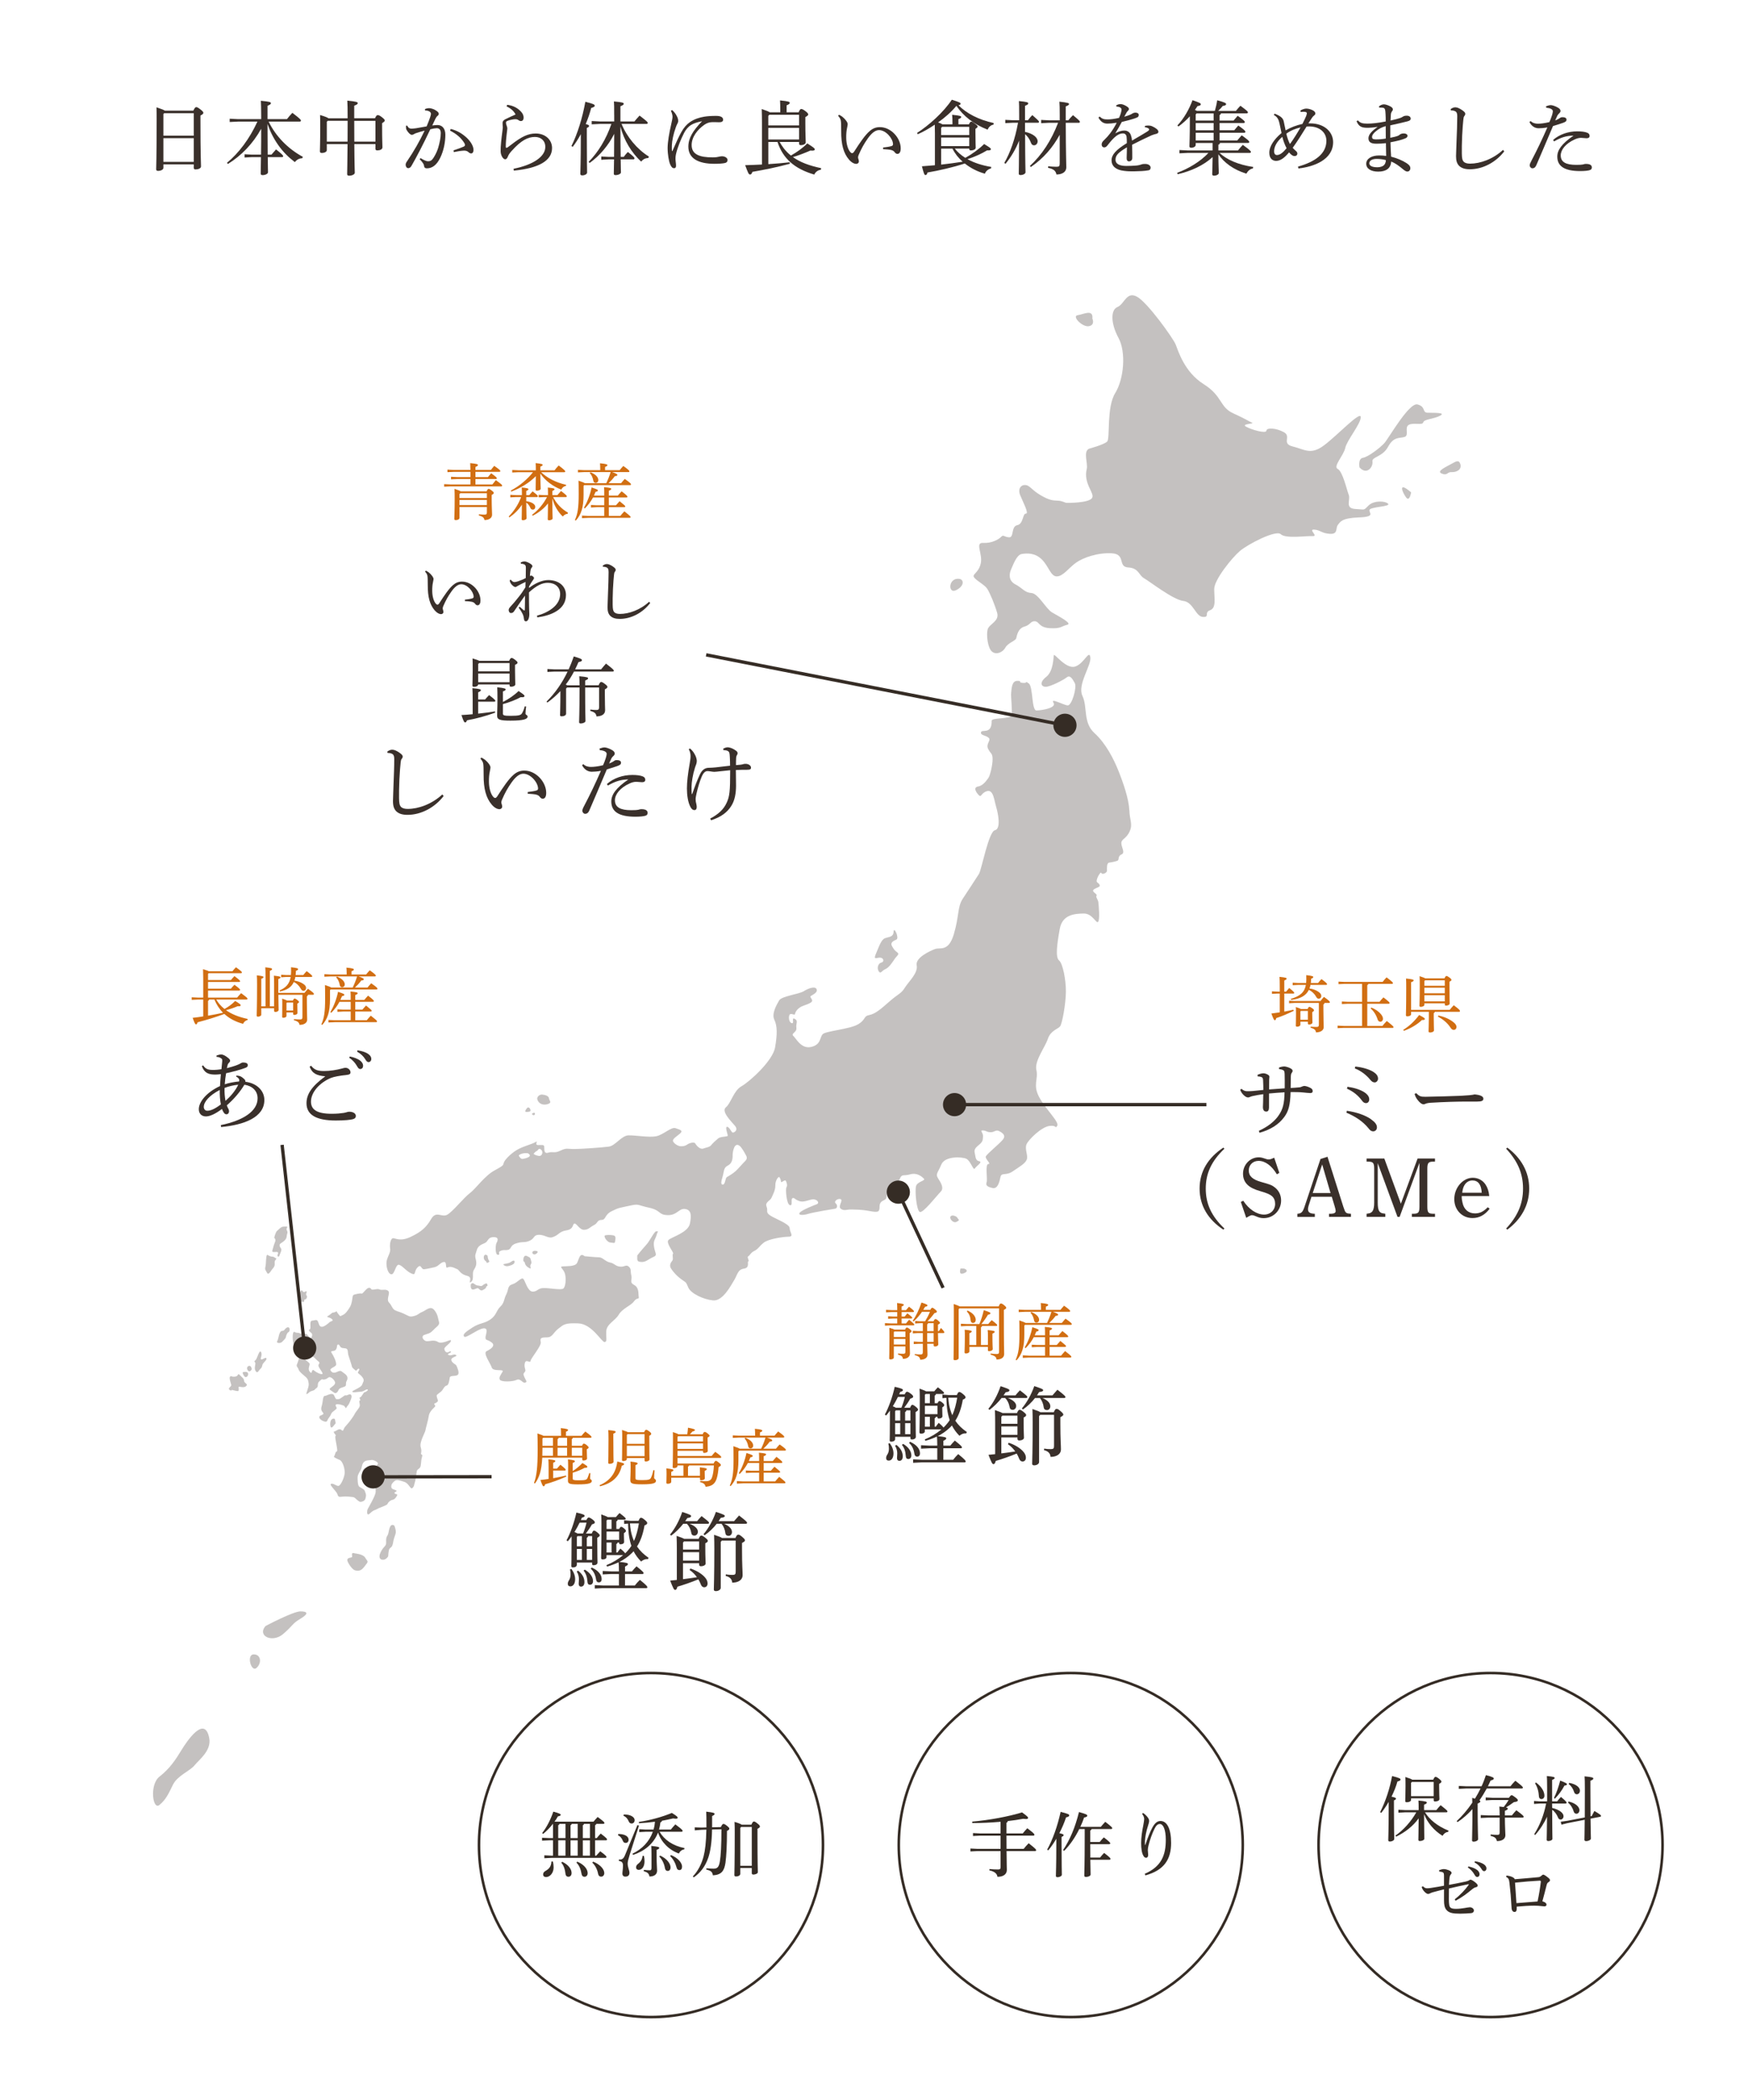 <?xml version="1.0" encoding="UTF-8"?>
<svg id="_レイヤー_2" data-name="レイヤー 2" xmlns="http://www.w3.org/2000/svg" viewBox="0 0 1131.21 1358.95">
  <defs>
    <style>
      .cls-1 {
        fill: #d16e12;
      }

      .cls-1, .cls-2, .cls-3, .cls-4 {
        stroke-width: 0px;
      }

      .cls-5 {
        fill: none;
        stroke-width: 2.15px;
      }

      .cls-5, .cls-6 {
        stroke: #352c25;
        stroke-miterlimit: 10;
      }

      .cls-2 {
        fill: #3a302b;
      }

      .cls-3, .cls-6 {
        fill: #fff;
      }

      .cls-7 {
        opacity: .3;
      }

      .cls-6 {
        stroke-width: 1.68px;
      }

      .cls-4 {
        fill: #352c25;
      }
    </style>
  </defs>
  <g id="_レイヤー_1-2" data-name="レイヤー 1">
    <g>
      <rect class="cls-3" y="0" width="1131.21" height="1358.95"/>
      <g class="cls-7">
        <g>
          <path class="cls-2" d="m704.79,290.33s9.75-2.62,11.72-4.64-.54-22.07,5.18-31.32c5.72-9.26,7.11-26.59,2.12-35.77s-5.2-18.08-.66-19.94c4.54-1.86,5.78-10.32,12.58-6.72,6.8,3.6,23.51,26.98,25.11,30.99,1.61,4,5.59,17.75,18.05,25.59,12.46,7.85,10.2,14.82,19.18,18.91,8.99,4.09,10.03,5.21,12.19,6.05,2.17.84-7.42.63-3.85,2.62,3.57,1.99,13.01,4.68,13.14,2.56.13-2.12,6.38-1.75,11.38,1.03,5,2.78-1.91,7.35,5.73,9.22,7.64,1.87,11.48,5.66,19.97-.59,8.49-6.25,23.87-22.75,23.99-18.48.12,4.27-9.02,15.1-10.05,20.02-1.03,4.91-8.09,11.96-4.87,13.57,3.23,1.61,5.85,13.5,7.13,16.77,1.28,3.27-2.71,8.72,4.27,9.14s5.1,1.01,8.62-2.33c3.52-3.35,10.88-2.91,12.61-1.03,1.73,1.88-11.56,1.92-12.05,3.96-.49,2.05,4.17,4.45-6.93,4.86-11.1.41-11.98,2.84-13.58,4.88s.38,6.06-5.14,5.74c-5.52-.33-6.13-2.5-10.18-2.74-4.05-.24,3.06,4.45-.99,4.21-4.05-.24-17.46,1.81-20.6-1.22-3.14-3.03-21.43,6.55-26.49,10.87-5.06,4.32-16.61,18.56-16.6,24.6.01,6.04,1.49,12.17-2.66,13.7-4.15,1.53.09,4.63-4.69,4.34-4.78-.28-6.08-9.6-12.68-10.35-6.6-.75-21.77-12.66-25.34-14.65-3.57-1.99-3.3-6.59-10.29-7.01-6.99-.41-1.34-8.61-10.53-9.15-9.2-.55-18.63,2.8-23.25,6.08-4.62,3.28-8.27,8.75-12.34,8.86-4.07.11-5.16-6.35-9.69-10.88-4.53-4.53-9.72-4.13-13.08-3.62-3.35.51-5.59,7.13-6.86,9.9-1.27,2.77-1.91,7.35,2.74,9.76,4.66,2.41,5.96,5.33,10.38,5.59,4.41.26,9.37,10.15,13.29,12.52,3.92,2.36,13.6,7.2,9.86,8.05-3.74.84-3.85,2.62-11.2,2.18-7.36-.44-6.76-4.31-9.7-4.48-2.94-.17-2.72,2.33-6.85,3.5-4.13,1.18-4.77,5.76-5.24,7.51-.47,1.75-5.27,2.89-6.96,5.98-1.7,3.1-5.87,4.98-8.69,2.68-2.82-2.3-3.78-10.89-2.84-14.38.95-3.5,7.69-5.23,6.17-10.65-1.52-5.42-4.76-13.08-6.45-15.67-1.69-2.59-6.72-5.02-8.43-7.25-1.71-2.23,2.74-2.68,4.23-8.99,1.48-6.31-3.98-13.74,1.53-13.41,5.52.33,10.1-2.24,11.68-3.93,1.58-1.68,1.84.11,5.15.31,3.31.2,1.16-7.04,5.27-7.86,4.11-.82,3.41-7.62,5.61-7.49,2.21.13-2.11-7.94-3.72-11.95-1.61-4,.4-6.73,3.34-6.55,2.94.17,3.88,3.07,9.94,6.63,6.07,3.56,8.29,3.34,11.24,3.51,2.94.17,4.35,1.32,5.46,1.39,1.1.07,14.02.12,16.42-2.94,2.4-3.06-5.73-9.22-3.3-19.03.87-3.52-2.52-11.26,1.51-13.06Z"/>
          <path class="cls-2" d="m879.81,302.48s-1.14-5.75,2.22-6.27c3.35-.51,11.09-6.45,13.85-9.49,2.76-3.03,15.97-26.42,21.42-25.03,5.46,1.39,3.02,5.15,6.33,5.35,3.31.2,12.57-.32,8.38,1.92-4.19,2.24-10.47,2.22-10.96,4.33-.49,2.1-6.28-.02-9.32,1.58-3.05,1.6.34,6.74-2.68,7.82-3.02,1.08-6.98-.57-10.71,6.31-3.73,6.89-10.72,6.47-10.17,9.7.55,3.23-3.49,9.03-8.35,3.77Z"/>
          <path class="cls-2" d="m567.21,616.28c1.01-2.26,2.58-7.1,4.61-8.69,2.03-1.6,6.27-.53,6.45-4.61.18-4.08,3.87,4.08,1.84,4.97-2.03.89-4.24,1.95-2.76,4.43,1.47,2.48,1.77,2.66,3.37,3.9,1.6,1.24-.24,1.95-1.9,4.43-1.66,2.48-3.5,5.32-5.9,6.39-2.4,1.06-2.95,3.37-4.24,1.42-1.29-1.95-.55-5.14,1.66-5.68,2.21-.53,1.47-3.19-.92-3.19s-4.6,1.97-2.21-3.37Z"/>
          <path class="cls-2" d="m412.42,812.3s2.95-3.73,5.71-6.74c2.76-3.02,5.34-9.22,6.82-8.87,1.47.35.92-.89,0,2.31-.92,3.19-2.4,3.73-1.66,7.98.74,4.26,2.4,5.14-.55,6.39-2.95,1.24-4.79,3.37-7.56,3.19s-2.95-.53-2.76-4.26Z"/>
          <path class="cls-2" d="m398.05,803.25c.14-1.23.92-3.55-1.11-3.9-2.03-.35-4.05-.35-5.34,0-1.29.35,1.13,4.43,3.33,4.61,2.2.18,2.95.83,3.12-.71Z"/>
          <path class="cls-2" d="m378.33,812.83s7.19.71,9.4.71,4.14,2.84,7.05,3.37c2.91.53,3.27,2.31,6.41,2.66,3.13.35,3.87-1.6,5.71,0,1.84,1.6.92,2.84,1.66,5.68.74,2.84-1.47,4.43,1.84,6.21,3.32,1.77,2.58,5.68,2.95,7.63.37,1.95-1.11.18-3.13,3.02-2.03,2.84-7.37,4.43-9.77,8.51-2.4,4.08-7.92,6.03-8.11,10.82-.18,4.79.75,6.74-1.1,6.92-1.85.18-8.12-11.71-16.96-12.06-8.85-.35-9.4.71-12.9,3.37-3.5,2.66-3.69,5.68-7.56,5.68s-4.42.54-3.87,3.02c.55,2.48-6.45,10.46-6.63,12.24-.18,1.77-2.95-1.6-3.69,1.42s1.11,4.43,0,5.68-1.1,1.42-.18,3.55c.92,2.13,2.02,2.84.36,3.37-1.66.53-2.95-3.02-5.53-1.77-2.58,1.24-9.58,1.42-10.69,0-1.11-1.42.55-3.37,1.66-5.32,1.11-1.95-6.08.18-7-2.66-.92-2.84-5.9-9.4-3.32-10.64,2.58-1.24,6.08-3.55,3.13-5.68-2.95-2.13-3.68-1.06-3.87-2.84-.19-1.77,2.39-6.56-1.29-6.21-3.69.35-11.42,6.74-12.53,5.32-1.11-1.42.74-2.84,5.34-5.85,4.61-3.02,7.56-2.43,11.61-5.21s3.69-5.62,6.45-8.28c2.76-2.66,2.21-4.79,3.87-7.98,1.66-3.19.55-5.5,4.05-6.56,3.5-1.06,5.9-5.14,7.19-3.19,1.29,1.95,2.76,7.98,5.9,7.98s3.13-2.31,7.19-2.31,11.06,1.42,12.53.35c1.47-1.06,2.03-6.21,1.11-9.58-.92-3.37-4.24-4.61-1.29-4.79,2.95-.18,6.63,0,8.48-1.42,1.84-1.42,1.84-8.34,5.53-5.14Z"/>
          <path class="cls-2" d="m347.74,711.45c-.48-1.52,1.2-3.46,3.32-3.19,2.12.27,4.05.89,4.24,2.48.18,1.6,2.12,2.66-.74,3.64-2.86.98-5.9,0-6.82-2.93Z"/>
          <path class="cls-2" d="m341.02,717.04c1.44-1.73,3.32,1.95,1.66,2.22-1.66.27-4.24.89-1.66-2.22Z"/>
          <path class="cls-2" d="m345.58,720c.78-.15.86,1.36,0,1.56-.86.2-2.38-1.1,0-1.56Z"/>
          <path class="cls-2" d="m730.78,524.08c-.1-6.57-3.97-17.91-7.04-25.47-3.07-7.56-8.02-17.5-15.5-24.3-7.48-6.79-4.32-16.87-7.76-24.08-3.43-7.21,5.95-19.8,5.13-24.97-.82-5.17-3.99,4.21-9.89,6.04-5.9,1.82-13.38-8.77-13.72-7.39-.35,1.39-.2,10.37-4.94,14.06-4.73,3.69-3.21,6.46-.27,6.42,2.95-.05,11.36-4.33,13.54-6.09,2.18-1.76,3.7.98,5.22,3.72,1.52,2.74-1.98,14.55-4.56,14.42-2.58-.13-11.51-5.17-9.24-1.75,2.27,3.42-7.66,4.96-10.98,5.02s-2.09-15.52-5.07-17.55c-2.98-2.03,0,0-3.69-.29-3.69-.29-.02-1.38-3.71-1.32-3.68.06-3.6,5.24-3.93,7.67s.92,11.74.23,14.52c-.69,2.78-12.88,1.42-12.84,3.66.15,9.16-6.37,5.29-6.89,7.37-.52,2.08,2.79,1.86,4.85,3.55,2.05,1.7-1.97,3.83-.25,7.26,1.71,3.43,2.81,2.55,2.87,6.52.06,3.97-1.67,10.92-2.75,12.32-1.08,1.4-3.24,4.89-6.55,5.46-3.31.57-1.6,3.48.27,5.53,1.88,2.04,1.45-1.41,5.49-2.51,4.04-1.1,4.51,5.63,5.88,10.28,1.36,4.65,3.17,14.12-.87,15.05-4.04.93-8.62,25.55-10.24,28.17-1.62,2.62-7.2,11.01-10.61,16.25-3.42,5.24-2.22,11.27-5.72,22.91-3.5,11.64-8.9,8.27-12.2,9.53-3.3,1.26-12.81,5.56-11.81,10.56,1,5-5.36,10.63-7.69,14.47s-4.18,3.87-9.63,8.62c-5.45,4.75-9.27,8.27-13.31,9.03-4.04.76-1.98,2.8-7.28,5.99-5.29,3.2-20.94,4.31-22.93,6.42-1.99,2.11-1,6.76-7.42,8.24-6.43,1.49-9.67-5.38-11.54-7.08-1.87-1.7,2.36-2.28,1.94-5.22-.42-2.93,1.4-4.52-1.02-5.86-2.42-1.34-.14,2.94-1.8,2.79-1.66-.15-2.45-3.25-1.74-5.16.71-1.91,3.51.46,3.67-.75.16-1.21,1.06-2.78,3.07-4.2,2-1.41,4.58-1.63,7.14-3.23,2.55-1.6-1.35-3.44.12-4.32,1.46-.89,4.57-2.32,3.62-4.38-.95-2.06-5.17-.61-8.27,1.34-3.1,1.95-14.32,3.17-15.94,5.96-1.61,2.79-5.02,8.55-3.12,12.5,1.91,3.95,1.99,9.3.47,17.97-1.52,8.67-16.6,22.22-21.72,25.07-5.11,2.85-6.83,11-10.1,13.64-3.28,2.65,3.65,9.28,5.91,12.01,2.26,2.73-.48,4.33-1.4,4.34-.92.01-2.27-3.77-3.75-3.74-1.47.02.45,4.83.46,5.7s-4.6.42-6.24,1.83c-1.64,1.41-3.64,3.17-4.54,4.39-.9,1.22-3.11,1.43-5.13,2.16-2.02.72-4.46-2-5.03-3.2-.57-1.2-3.51-.64-5.33.6-1.82,1.24-2.93,1.08-4.22,1.1-1.29.02-3.89-1.32-4.84-3.03-.95-1.71,2.89-3.68,4.7-5.43,1.81-1.76-.4-2.24-3.18-3.23-2.78-.99-7.86,4.27-12.45,5.21-4.59.94-13.28-.65-17.89-.58-4.61.07-8.55,6.71-12.78,7.29-4.23.59-17.48,1.49-22.09,1.56-4.61.07-5.18-.95-9.2,1.01-4.02,1.97-5.15.43-7.9,1.34-2.75.91-2.61-1.69-2.64-3.59-.03-1.9-1.49-1.19-4.08-1.32-2.58-.13.68-3.3-1.69-1.87-2.37,1.42-8.25,2.72-12.26,5.21-4.01,2.48-7.64,6.35-8.16,8.08-.53,1.74.03,1.73-6.18,5.11-6.21,3.38-11.98,11.77-15.8,14.6-3.83,2.83-10.87,11.76-14.52,13.89-3.65,2.13-7.23-2.82-10.46,2.76-3.23,5.58-6.5,8.4-13.27,11.62-6.77,3.22-9.75.85-11.41.87-1.66.03-2.33,4.19-1.92,6.6.41,2.41-1.22,4.51-2.09,7.47-.87,2.95.32,8.79,2.73,9.27,2.4.48,2.84-6.94,5.25-6.11,2.41.83,4.49,4.08,7.83,5.58,3.34,1.5,1.45-1.23,3.99-3.87,2.54-2.63,2.23,1.35,4.26,1.14,2.02-.21,4.23-.76,6.8-1.32,2.57-.56,3.82-3.17,6.03-3.38,2.21-.21.62,4.31,2.27,3.59,1.65-.72,2.94-.57,6.47,1.11,1.15.54,1.76,3.17,6.47,4.33,3.75.92.31,5.02,2.07,4.05,2.67-1.47.65-5.61,2.09-7.88,1.44-2.27,2.03-3.99,1.25-6.91-.78-2.93-.05-3.28.64-5.89.7-2.6,2.52-3.5,5.09-4.58,2.56-1.08,1.78-3.83,5.82-3.9,4.04-.06,2.32,2.95,1.79,3.99s-1.01,7.48,1.02,7.45c2.03-.03-.67-1.72,1.89-2.62,2.57-.91,2.3-.06,4.69-.61,2.39-.56,1.03-3.02,5.62-4.3,4.59-1.28,4.7-.08,8.18-1.51,3.48-1.44,2.43-3.84,6.11-3.9,3.69-.06,6.03,2.41,8.69,1.59,4.33-1.33,4.18-3.7,9.14-4.47,4.96-.77,3.8-4.38,5.27-4.41,1.47-.02,3.2,4.1,6.15,4.05,2.95-.05,3.84-1.79,6.4-3.04,2.56-1.25,1.97-3.32,4.92-3.36,2.95-.05,1.79-3.31,6.54-5.64,4.75-2.32,4.39-1.97,11.19-3.46,6.8-1.49,4.78-.6,12.92,1.18,8.14,1.77,5.79,4.57,11.98,4.82,6.19.25,7.38-4.44,11.26-3.98,3.88.46,4.48,3.56,3.28,9.45-1.2,5.9-11.84,8.66-13.84,10.59-2,1.93,3.63,8.07,2.91,8.94-.72.88.42,3.45-.48,4.5-.9,1.05-2.16,2.97-.84,5.03,1.32,2.05,3.58,4.78,6.93,7.15,3.36,2.37,2.6,1.51,4.32,5.29,1.72,3.78,9.71,7.62,15.98,8.21,6.28.59,11.46-9.52,13.61-13.01,2.16-3.49,2.28-6.95,6.33-7.53,4.05-.58,1.96-4.35,2.87-4.71.92-.36-1.15-2.75-.05-3.28,1.1-.54,1.44-2.27,4-3.52,2.56-1.25,2.9-2.81,6-5.28,3.09-2.47,12.47-3.83,16.16-3.89,3.68-.06.69-2.78.65-5.54-.04-2.77-9.5-6.07-12.66-8.23-3.17-2.16-1.15-2.78-2.3-5.7-1.15-2.92,2.34-3.67,3.23-5.76.89-2.09,2.5-4.71,2.45-7.99-.05-3.28,2.11-6.08,2.68-5.23s.95,1.89.97,2.92c.02,1.04,2.55-1.77,3.18-.57.63,1.2,1.09,3.09.37,4.14s-.01,10.89,2.21,11.55c2.22.66.3-4.15,1.77-4.52,1.47-.37.75.51,4.19,1.83,3.44,1.33,7.24-1.5,9.83-1.02,2.59.48,3.17,2.54,1.71,3.08-1.47.54-9.89,3.79-11.15,5.54-1.26,1.75,2.42,1.69,5.54.71,3.12-.98,16.17-3.14,17.44-3.33,1.27-.19,1.82-2.1.33-3.46-1.5-1.36,1.6-3.48,3.28-2.65,1.67.84-2.14,4.7.1,6.22,2.24,1.52,3.87.28,6.83.41,2.95.13,5.9-.09,11.81,1.02,5.92,1.12,5.9.08,6.25-1.31.35-1.39-.62-4.14,2.68-5.57,3.29-1.44,1.06-2.96,2.84-6.79,1.78-3.83,6.21-3.38,7.63-7.04,1.42-3.65,2.37-1.77,6.77-3.05,4.4-1.28,7.58,1.43,8.89,2.8,1.31,1.36-4.21,1.8-5.08,4.75-.87,2.95.25,15.38,2.29,16.73,2.05,1.35,11.26-10.72,13.61-13.01,2.36-2.28.28-5.71-1.61-8.62-1.89-2.91-.24-3.45,2.07-9.02,2.31-5.57,13.37-5.05,16.16-3.72,2.79,1.34,4.55,7.88,5.49,6.31.94-1.57,5.42-4.24,2.83-4.71-2.59-.48-2.26-3.08-2.85-5.31-.59-2.24.5-3.47,2.86-5.4,2.36-1.94,2.35-2.98,2.49-5.4.15-2.42-2.46-3.94-.06-3.8,2.4.13,2.04,1,4.81,1.13,2.77.13,3.47-1.96,5.89-.61,2.42,1.34,4.28,2.87,2.12,5.5-2.17,2.63-10.17,9.15-10.94,10.72s3.82,4.95,1.61,4.99c-2.21.04-.4,9.86-1.1,11.77-.71,1.91.23,2.93,3.75,3.74,3.51.81,4.54-4.05,5.23-7.17.69-3.12,3.49-.57,7.87-3.58,4.38-3.01,8.03-4.97,9.09-7.58,1.06-2.61-1.4-6.72-.16-9.85,1.24-3.13,9.77-11.39,14.92-11.99,5.15-.6,3.35,2.19,4.97-.08,1.62-2.27-7.54-10.77-11.72-18.65-4.18-7.88-.37-11.58-1.75-17.43-1.38-5.86,5.66-14.78,7.42-20.17,1.76-5.39,6.53-6.33,7.92-8.08,1.38-1.75,3.7-14.75,3.76-22.36.06-7.61-1.95-18.29-4.44-20.33-2.49-2.03-1.22-11.04.47-20.4,1.69-9.36,9.79-9.84,15.51-9.93,5.71-.09,8.03,6.79,9.3,5.38,1.27-1.4.38-10.72.17-12.62-.21-1.9-1.9-3.43-1.17-4.3.72-.88-2.24-2.04-2.26-3.25-.02-1.21,3.84-2.14,4.19-2.83s-.02-1.56-1.52-2.57c-1.49-1.01,2.28-7.47,2.67-6.09.39,1.38,3.69.11,3.66-1.44-.02-1.56-.26-5.01,1.39-5.21,1.66-.2,4.41-.76,5.51-1.3,1.1-.54-.05-2.94,2.52-4.02,2.56-1.08-.07-4.49-.12-7.26-.04-2.77,3.27-2.82,5.41-7.69,2.13-4.87-.12-7.26-.22-13.83Zm-392.4,225.76c-1.52.24-2.14-1.35-2.56-1.9-.42-.56,1.36-1.45,2.97-1.69,1.61-.24,2.81-.04,2.81-.04,3.77,2.19-1.7,3.4-3.21,3.64Zm11.07-1.91c-1.29.24-4.39-1.01-4.08-1.45.32-.44,1.18-1.4,2.05-1.76.87-.36,1.16-2.31,2.75-.82,1.59,1.49.57,3.79-.72,4.03Zm132.84,3.28c-2,1.93-4.53,5.09-6.34,6.67-1.82,1.58-4.19,3.01-5.47,3.72-1.28.71-1.03,4.86-2.69,4.88-1.66.03-.96-2.4-.09-5.36.87-2.95.46-5.54,3.21-6.88,2.74-1.34,3.25-4.11,3.21-6.53s1.14-9.7,5.07-5.79c.63.63,2.45,3.42,3.02,4.62.57,1.2,2.07,2.73.07,4.67Z"/>
          <path class="cls-2" d="m240.22,834.1c.74,1.05,3.71-.58,5.37.22,1.66.8,3.94-.49,5.6.93,1.66,1.42-1.47,5.41.55,7.54,2.03,2.13,2.03,4.17,4.15,5.14,2.12.98,2.21.64,5.44,2.09,3.22,1.45,3.5,2.34,6.54,1.54,3.04-.8,2.76-1.6,5.34-2.66,2.58-1.06,5.34-4.26,7.83-1.24,2.49,3.02,2.4,5.68,3.04,7.63s-1.47,3.19-2.58,4.26c-1.11,1.06-.64.8-2.4,2.31-1.75,1.51-4.88,1.51-5.44,2.57-.55,1.06.09,2.31,1.47,3.1,1.38.8,3.59-.27,6.08,0,2.49.27,2.12,1.77,5.53,1.06,3.41-.71,5.25-2.31,5.07-.89-.18,1.42-4.33,3.81-4.24,5.06.09,1.24.83,2.31,1.93,2.31s1.78-1.24,2.32-.44c.54.8-3.24,1.33-1.49,2.13,1.75.8,3.32-.98,4.79,0,1.47.98-3.59,1.33-3.04,3.37.55,2.04,2.84,2.48,3.31,3.55.47,1.06,2.22,4.79.84,5.94-1.38,1.15-4.88.11-5.16,1.74s-.64,4.91-2.03,5.18c-1.38.27-1.93,1.86-2.95,3.19-1.01,1.33-3.5,2.39-3.5,3.37s.64,2.31.83,3.1c.18.8-1.75,1.95-2.3,1.95s.64,1.24.55,1.77c-.09.53-3.69,2.93-4.15,6.12-.46,3.19-2.03,8.07-2.21,9.49-.18,1.42-4.05,7.72-3.04,10.91,1.01,3.19-.28,4.08.37,4.61.64.53.92,0,.37,2.04-.55,2.04-.37,2.84-.74,5.23-.37,2.39-2.21,1.86-2.58,3.81-.37,1.95-.58,5.14-1.21,7.01-.63,1.86-.35,2.66-1.64,3.73-1.29,1.06-2.03-3.02-5.34-4.08-3.32-1.06-4.88-1.51-6.08-.53-1.2.98-2.3,2.04-2.21,3.73.09,1.69,1.57,1.6,3.04,2.31,1.47.71-1.38,1.06-.92,1.86.46.8,1.66.53,1.75.98.09.44-1.29,3.02-2.86,3.28-1.57.27-3.04,1.6-3.41,2.66-.37,1.06-5.07,2.31-6.63,3.28-1.57.98-2.21.44-4.7,2.84-2.49,2.39-1.93-1.86-1.57-2.66.37-.8,4.79-8.16,5.16-10.82.37-2.66-.64-5.94-2.12-6.74-1.47-.8-2.03-1.42-1.93-2.13.09-.71.55-2.84.09-3.28-.46-.44-5.34.71-4.42-1.86.92-2.57,3.41-2.31,4.79-1.15,1.38,1.15.92,2.48,1.84,1.69.92-.8,2.67-3.99,3.22-5.06.55-1.06-2.95-2.75-4.15-2.48-1.2.27-3.87-.09-5.16,1.6-1.29,1.69-.92,3.46-1.75,4.79-.83,1.33-1.93,3.1-2.03,4.52-.09,1.42,0,5.32.92,6.21.92.89,3.32,1.6,3.69,2.84.37,1.24,1.01,2.13.74,3.55-.28,1.42-.28,2.57-2.12,3.28-1.84.71-2.08.09-3.25-.71-1.17-.8-1.63-1.95-3.2-2.13-1.57-.18-4.33-.53-6.45-.27-2.12.27-2.86.44-3.41-1.51-.55-1.95-5.53-6.12-4.15-6.74,1.38-.62,3.32,1.42,4.79,1.33,1.47-.09,3.87-5.5,4.05-8.25.18-2.75-1.2-7.72-3.32-8.6-2.12-.89-4.15-1.86-3.59-2.22.55-.35.92-3.28,1.66-3.19.74.09.37-1.86,0-3.99-.37-2.13-1.29-6.21-.55-6.21s-2.21-2.57-.92-2.75c1.29-.18,3.04-2.39,4.61-.98,1.57,1.42.83-.62,2.95-2.75s5.25-6.65,5.8-7.89c.55-1.24,2.95-3.64,3.13-4.97.18-1.33-.83-3.46.09-3.46s-.92-1.95.09-2.04c1.01-.09,2.21-3.37,3.04-3.37s2.86-1.69,1.66-1.77c-1.2-.09-2.12,1.42-4.51,1.51-2.4.09-4.15.71-5.16.09-1.01-.62,5.53-2.57,6.27-4.61.74-2.04,1.75-2.64.37-4.65-1.38-2.01-2.95-2.54-3.04-3.16-.09-.62,1.29-1.77.74-2.48-.55-.71-1.75,1.51-2.12,1.15-.37-.35-2.4-1.77-2.49-2.57-.09-.8-1.75-5.59-2.3-7.36-.55-1.77,0-4.08-1.66-4.43-1.66-.35-3.04.09-3.87-1.6s-1.84-.8-1.84,0-.37,2.75-1.84,3.1c-1.47.35-2.67,0-1.47,1.69,1.2,1.69,2.95,5.68,2.76,7.27-.18,1.6-4.72,2.31-3.56,3.9,1.16,1.6,1.9,1.33,2.91,1.24,1.01-.09,3.04-1.77,4.24-.71,1.2,1.06,3.5,2.06,3.69,3.96.18,1.9-.83,2.07-.92,3.67s.09,1.6-.83,2.13c-.92.53-3.32.8-3.87,2.04-.55,1.24-1.66,3.1-3.22,1.77-1.57-1.33-3.54-1.77-2.18-2.84,1.35-1.06,3.47-2.31,3.01-3.81-.46-1.51-2.86-4.06-4.33-2.96-1.47,1.1-1.93,1.19-3.04,1.28s-.55-.8-2.12.53c-1.57,1.33-1.66,1.86-1.66,3.37s-1.38,1.77-1.93,2.57c-.55.8-2.3.71-3.5,1.69-1.2.98-.74.8-1.75,1.24-1.01.44,1.57-4.35,1.29-6.65-.28-2.31-.57-2.99-1.53-4.03s-4.55-3.51-5.01-5.2c-.46-1.69-1.84-1.86-.92-3.73.92-1.86,1.38-5.41,2.21-5.41s1.75.27,2.4,1.69c.64,1.42,0,.44,1.84,2.04,1.84,1.6,1.84,1.51,1.38,3.1-.46,1.6-.64,2.93.74,4.17,1.38,1.24.46-2.84,2.49-1.15,2.03,1.69,5.62,3.02,5.34,1.77-.28-1.24-2.12-3.1-2.58-4.7-.46-1.6,1.75-1.69-.37-3.28-2.12-1.6-2.03-2.48-3.78-2.93-1.75-.44-2.03-.71-3.41-.71s-1.01-.8-.64-2.31.37-2.48-.74-2.48-.74,2.22-1.93,2.48c-1.2.27-1.2-1.51-1.75-2.04-.55-.53-2.58-.62-3.41-2.48-.83-1.86-1.2-9.31.55-8.34,1.75.98,1.57.09,3.69.98,2.12.89,3.32-.44,4.51.8,1.2,1.24,1.93,2.75,2.3,2.31.37-.44,1.57-2.39.28-3.46-1.29-1.06-2.03-1.77-1.2-2.13.83-.35.65-1.77.65-2.66s-.28-3.19,1.2-3.19,2.95-1.15,3.69.62c.74,1.77.74,3.02,2.21,3.37,1.47.35,4.61-2.22,5.25-2.93.64-.71,3.04-.71,1.57-2.04-1.47-1.33-4.05-1.15-2.67-1.95,1.38-.8,2.86-2.13,2.86-2.13,0,0,2.3-.35,2.58-.89.28-.53.28.53,1.66,2.04,1.38,1.51.55,1.15,2.49.35,1.93-.8,3.32-3.02,4.42-4.7s1.29-2.93,1.66-4.61c.37-1.69.18-3.55,1.29-3.9,1.11-.35,3.96-1.06,4.98-.71,1.01.35,4.05-5.94,6.17-2.93Z"/>
          <path class="cls-2" d="m210.46,903.21c.36.06,2.86-1.42,4.33-1.24,1.47.18,1.38,1.14,2.12,2.43.74,1.29.64.91,2.12.92,1.47.01,3.96-2.91,4.7-2.47.74.44,2.58-1.42,3.5-.27.92,1.15-.55,3.81-1.11,5.23s-1.66,2.13-2.03,3.1c-.37.98-.74-1.24-1.93-1.51-1.2-.27-1.66-.71-3.59-.8-1.93-.09-1.47.98-.92,1.86.55.89,0,1.24-1.01,2.04-1.01.8-2.12,1.59-2.3,2.3-.18.71-1.29,2.4-1.93,3.2-.64.8-.37,2.39-2.49,1.77-2.12-.62-3.69-2.13-3.22-3.19.46-1.06,3.41-1.06,2.4-2.39-1.01-1.33-1.66-2.04-.83-4.7.83-2.66.46-6.56,2.21-6.3Z"/>
          <path class="cls-2" d="m215.89,917.94c1.11-.03.86.81,1.17,2,.31,1.19,0,1.28-.58,1.9-.58.62-1.14,1.77-2.06,1.86-.92.09-1.47-5.68,1.47-5.77Z"/>
          <path class="cls-2" d="m255.05,987.03c.36.2,1.11,3.02,1.11,4.08s-.37,2.04-1.11,4.17c-.74,2.13-.64,5.06-2.12,6.03-1.47.98-1.29,2.22-1.57,3.73-.28,1.51.46,1.86-1.47,3.46-1.93,1.6-5.71.8-3.78-3.64,1.93-4.43,3.87-4.12,3.78-6.72-.09-2.6.02-3.39.98-4.81.96-1.42.77-8.16,4.18-6.3Z"/>
          <path class="cls-2" d="m229.62,1005.12s5.34.44,6.63,2.66c1.29,2.22,2.21,2.31,1.2,3.73-1.01,1.42-2.21,3.02-3.13,3.81-.92.8-2.58,1.42-4.7.71-2.12-.71-5.07-5.67-4.88-6.78s1.57-1.29,2.76-1.56c1.2-.27-1.11-3.73,2.12-2.57Z"/>
          <path class="cls-2" d="m169.09,875.18c.69,1.93-1.01,4.26,0,4.43,1.01.18,2.86-1.69,3.32-.71.46.98-1.93,2.84-2.4,3.73s-.12,1.86-1.35,2.93c-1.23,1.06-1.96,3.64-3.25,1.51-1.29-2.13.46-4.59-.37-5.53-.83-.94-.18-.76.64-1.83.83-1.06,2.4-7.36,3.41-4.52Z"/>
          <path class="cls-2" d="m182.54,861.17s1.11,0,1.57-.71c.46-.71,1.57-1.86,2.58-1.6,1.01.27,1.01,2.66,0,3.1-1.01.44-1.64,2.66-1.69,3.28-.06.62-1.16,1.77-2.45,3.02-1.29,1.24-4.05.8-3.13-.53.92-1.33,1.01-6.47,3.13-6.56Z"/>
          <path class="cls-2" d="m150.11,890.62s.92.44,2.58,0,1.11-2.39,2.49-.89c1.38,1.51,2.67,2.04,2.76,3.73.09,1.69,2.95,1.95,1.29,3.46-1.66,1.51-4.7-.18-4.79.53-.09.71.46,2.66-.55,2.66s-3.78-.8-3.78-.8c0,0-.46.98-1.66-.09-1.2-1.06,1.29-1.95,1.2-3.02s-2.49-6.56.46-5.59Z"/>
          <path class="cls-2" d="m160.52,889.64c-.23,1.06-1.47,2.04-2.4.89-.92-1.15-1.29-2.53-.92-2.64.37-.11,3.9-1,3.32,1.75Z"/>
          <path class="cls-2" d="m162.42,884.38s.73,1.23.35,1.9c-.38.67-1.66,2-2.66,0s1.42-3.33,2.31-1.9Z"/>
          <path class="cls-2" d="m177.47,800.86s.83-3.64,1.84-4.43c1.01-.8,2.58-2.75,4.15-2.75s3.04-.44,2.21.89c-.83,1.33.85,1.95.24,3.55-.61,1.6.04,2.84-1.81,4.61-1.84,1.77-3.41,1.77-3.13,3.37.28,1.6,1.76,1.6.79,3.9-.97,2.31-1.06,3.64-1.98,2.93-.92-.71,1.75-3.1-1.38-2.84-3.13.27-2.21-.35-1.47-3.37.74-3.02,2.21-4.08.55-5.85Z"/>
          <path class="cls-2" d="m173.51,812.21s1.41.91,2.69.9c1.27-.01,1.92,1.05,2.56,1.14.64.09-.92,1.06-1.01,2.22-.09,1.15.46,2.39-1.01,4.08-1.47,1.69-1.57,2.39-2.58,3.28-1.01.89-1.2-.09-2.12-1.6-.92-1.51-.18-1.95,0-4.61.18-2.66.18-6.83,1.47-5.41Z"/>
          <path class="cls-2" d="m193.87,837.22s.83-3.46,1.93-1.86c1.11,1.6,1.47,0,2.4.18.92.18-.55,1.51,0,2.39.55.89.62.89.31,1.86-.31.98-1.05,1.06-1.51,1.15-.46.09.64,1.77-1.47,1.42-2.12-.35-1.66-1.33-2.3-2.04-.64-.71-1.75-3.46.64-3.1Z"/>
          <path class="cls-2" d="m304.67,831.08s.83-1.49,2.21-.36c1.38,1.13,2.56,1.13,2.76,1.13s1.93.6,2.49,0c.55-.6,2.83-1.93,3.04-1.2.21.73.69,1.26,0,1.46-.69.2-.35,1.26-1.45,1.86-1.11.6-1.8,1.4-2.83.8-1.04-.6-1.17-1.46-2.21-1.2-1.04.27-4.49,2.77-4.01-2.51Z"/>
          <path class="cls-2" d="m346.89,809.37s1.52.33.97,1c-.55.67-.9,1.33-2.28,1.26-1.38-.07-1.93-2.66,1.31-2.26Z"/>
          <path class="cls-2" d="m341.36,812.9c.88.56,1.73.47,2.07,1.93.35,1.46.9,2.06,0,3.39-.9,1.33,1.31,3.66-1.52,1.93-2.83-1.73-1.93-3.73-2.83-3.79-.9-.07-.55-5.26,2.28-3.46Z"/>
          <path class="cls-2" d="m332.86,817.16c-.3,1.06-3.11,2-4.42,2.13-1.31.13-2.42-.53-2.69-1.06-.28-.53,3.32-.49,4.7-1.58,1.38-1.08,3.04-1.68,2.42.51Z"/>
          <path class="cls-2" d="m315.53,812.52s.13,1.71.54,2.51c.41.8,1.19,1.4-.27,1.93-1.46.53-.21-.05-1.87-1.29s-.85-5.39,1.6-3.15Z"/>
          <path class="cls-2" d="m616.74,786.49s2.21.27,2.9,1.6c.69,1.33,1.93,1.2-.69,2.53-2.63,1.33-6.22-4.12-2.21-4.12Z"/>
          <path class="cls-2" d="m621.57,820.81s.28-.13,1.93,0c1.66.13,3.18,1.6,1.11,2.66-2.07,1.06-4.15,1.46-3.04-2.66Z"/>
          <path class="cls-2" d="m620.79,374.55c3.19.43,3.32,4.73-2.1,7.34-5.42,2.61-5.05-8.3,2.1-7.34Z"/>
          <path class="cls-2" d="m706.92,206.13s1.97,4.12-2.23,4.93c-4.2.82-11.24-6.53-7.33-7.1,3.91-.57,10.22-4.19,9.56,2.17Z"/>
          <path class="cls-2" d="m945.11,300.49c.94,3.41-2.63,5.17-5.67,4.99-3.04-.18-2.64,2.51-6.43.95-3.78-1.56,2.97-4.36,6.3-6.29,3.33-1.93,4.97-2.64,5.8.34Z"/>
          <path class="cls-2" d="m913.19,318.59s-.93,6.34-3.24,3.27c-2.31-3.07-5.72-11,3.24-3.27Z"/>
        </g>
        <path class="cls-2" d="m171.75,1052.17s17.92-9.52,22.66-9.52,5.52,1.47,0,4.76c-5.52,3.3-4.39,4.03-11.18,9.89-6.79,5.86-16.9,1.47-11.48-5.13Z"/>
        <path class="cls-2" d="m164.21,1070.48c4.9,0,5.19,5.86,1.75,8.79-3.44,2.93-6.65-8.79-1.75-8.79Z"/>
        <path class="cls-2" d="m135.42,1124.68c1.53,8.04-6.59,13.92-9.52,17.58-2.93,3.66-10.99,6.59-13.92,12.45-2.93,5.86-4.39,9.52-8.79,13.18-4.39,3.66-6.59-13.18,0-18.31,6.59-5.13,10.49-10.99,14.03-16.85,3.55-5.86,15.26-23.44,18.19-8.06Z"/>
      </g>
      <g>
        <path class="cls-2" d="m125.09,71.62c.94-1.92,1.35-2.29,1.87-2.29.62,0,1.09.21,2.6,1.35,1.77,1.35,2.03,1.87,2.03,2.34,0,.62-.57,1.09-1.87,1.72v2.81c0,23.4.36,27.98.36,30.11,0,1.3-1.77,1.98-3.64,1.98-.68,0-1.04-.36-1.04-1.04v-2.24h-19.66v2.29c0,1.14-1.72,1.92-3.48,1.92-.78,0-1.2-.36-1.2-.99,0-1.4.31-7.07.31-32.45,0-2.76,0-5.36-.1-7.7,3.38,1.14,4.84,1.72,5.41,2.18h18.41Zm.31,1.61h-19.14l-.52.57v13.99h19.66v-14.56Zm0,16.17h-19.66v15.34h19.66v-15.34Z"/>
        <path class="cls-2" d="m195.6,102.4c-2.03,0-3.69,1.04-4.78,2.5-1.98-1.56-3.9-3.12-5.67-4.94-3.8-3.85-6.86-8.27-9.26-13.1-1.09-2.18-1.92-4.37-2.76-6.66.05,6.6.05,13.26.1,19.86h2.44c.94-1.14,1.82-2.13,2.96-3.38,4.16,3.22,4.63,4,4.63,4.42,0,.31-.31.57-.83.57h-9.15c.05,6.5.16,8.79.16,9.78s-1.72,1.87-3.48,1.87c-.83,0-1.25-.31-1.25-.99,0-1.35.1-3.85.16-10.66h-6.03l-4.58.26v-2.13l4.58.26h6.08c.1-5.56.1-11.18.1-16.74-5.3,9.62-12.79,17.37-21.53,22.78l-.62-.73c7.8-6.45,14.67-15.65,19.71-26.68h-12.64l-5.3.26v-2.13l5.3.26h15.08v-2.08c0-5.36-.1-7.44-.21-9.78,5.72.52,6.5.88,6.5,1.56,0,.52-.42.94-2.18,1.66v8.63h12.58c.99-1.25,2.13-2.65,3.48-4.06,5.15,3.9,5.56,4.52,5.56,5.04,0,.36-.31.62-.83.62h-20.07c4.47,9.31,12.32,17.52,22.15,22.83l-.42.88Z"/>
        <path class="cls-2" d="m242.66,76.56c.78-1.72,1.25-2.08,1.72-2.08.57,0,1.25.16,2.7,1.3,1.56,1.2,1.92,1.72,1.92,2.18,0,.57-.57.99-1.72,1.72v2.5c0,8.58.21,11.75.21,13.16s-1.72,1.98-3.38,1.98c-.73,0-1.14-.36-1.14-.99v-3.07h-13.68c.1,14.35.31,17.32.31,18.51,0,1.04-1.72,1.92-3.64,1.92-.83,0-1.3-.31-1.3-.99,0-1.87.16-5.67.26-19.45h-13.42v3.85c0,1.14-1.46,1.87-3.28,1.87-.78,0-1.2-.31-1.2-.99,0-1.35.21-5.15.21-15.96,0-3.17,0-5.46-.1-7.59,3.48,1.04,4.89,1.66,5.46,2.13h12.38v-.16c0-5.98-.05-8.89-.21-11.28,6.03.57,6.76.99,6.76,1.61,0,.52-.47,1.04-2.29,1.66v8.16h13.42Zm-31.15,2.24v12.84h13.42c.05-4.47.05-9,.05-13.47h-12.9l-.57.62Zm31.46-.62h-13.73c0,4.47,0,9,.05,13.47h13.68v-13.47Z"/>
        <path class="cls-2" d="m272.19,102.3c1.46.94,3.38,1.98,4.68,2.03,1.87.05,2.65-.68,3.74-2.34,1.51-2.34,2.39-4.58,2.91-6.19.94-3.12,1.72-6.71,1.72-9.67,0-2.5-1.25-3.17-2.6-3.17-.83,0-2.55.26-4.16.68-4.58,9.72-8.89,17.94-12.12,23.56-.68,1.2-1.4,1.61-2.18,1.61-1.04,0-1.66-1.14-1.66-2.18,0-.73.26-1.4.88-2.24,4.47-6.55,8.22-13.16,11.39-19.86-2.24.57-4.11,1.09-5.98,1.77-.57.26-.99.52-1.3.68-.26.16-.68.26-1.04.26-.83,0-2.18-1.2-3.28-3.07-.36-.62-.47-1.2-.47-1.98,0-.26,0-.47.05-.88l.68-.05c.88,1.56,1.66,1.98,2.86,1.98.68,0,1.66-.1,2.96-.26,2.29-.36,4.63-.78,6.81-1.2,1.09-2.55,1.77-4.37,2.34-6.08.26-.78.47-1.61.47-1.98,0-.52-.26-1.14-.94-1.56-.68-.42-1.77-.68-2.91-.73l-.05-.83c1.04-.47,2.03-.62,2.65-.62,1.35,0,3.48.68,5.1,1.92.88.68,1.2,1.2,1.2,1.77,0,.47-.21.88-.78,1.3-.57.42-.99,1.14-1.4,1.92-.73,1.46-1.25,2.6-2.03,4.32,1.14-.16,2.29-.31,3.38-.31,3.02,0,5.1,2.24,5.1,6.29,0,4.89-1.09,10.4-3.38,15.03-2.29,4.63-5.15,6.71-8.63,6.71-1.09,0-1.72-.57-1.82-1.77-.05-.62-.36-1.14-.68-1.61-.36-.57-.99-1.35-2.13-2.55l.62-.68Zm21.27-4.99c2.91-.94,4.89-1.72,6.5-2.39.57-.26.94-.62.94-.99,0-.42-.05-.83-.57-1.61-2.03-3.22-5.04-5.77-9.1-7.8l.47-1.09c4.26,1.09,7.44,3.02,10.4,5.77,2.6,2.44,4.32,5.51,4.32,7.7,0,1.72-.68,2.39-1.56,2.39-.57,0-1.2-.36-1.92-1.04-.68-.57-1.72-.83-2.76-.78-1.51.05-3.69.36-6.5.94l-.21-1.09Z"/>
        <path class="cls-2" d="m328.25,67.82c4.11.52,7.12,2.24,9.36,4.94.68.83,1.25,2.03,1.25,3.33s-.57,2.24-1.77,2.24c-.57,0-1.04-.21-1.46-.52-.62-.47-1.2-.68-2.18-.68-1.09,0-2.96.36-4.52.88-.99.31-1.51.68-1.51,1.35,0,.52.21,1.25.52,2.13.26.68.36,1.14.36,1.66,0,.62-.21,1.82-.42,3.69-.31,2.39-.57,5.72-.57,7.9,0,.62.16.94.36.94.26,0,.57-.16.88-.36.57-.42,1.35-.99,2.24-1.66,6.66-5.2,10.87-7.28,15.91-7.28,6.24,0,10.56,4.11,10.56,9.41,0,8.27-8.84,13.1-24.75,14.61l-.16-1.2c12.69-2.55,20.54-7.85,20.54-14.14,0-4.06-2.86-6.45-6.71-6.45-4.52,0-8.89,2.18-14.92,8.89-1.09,1.2-2.08,2.44-2.5,3.59-.47,1.2-.99,1.98-1.87,1.98-1.2,0-2.86-2.34-2.91-5.15-.1-3.02.57-8.84,1.14-13,.21-1.61.26-2.18.26-2.65s-.16-1.35-.16-2.65c0-1.04.47-1.77,1.87-2.5,1.98-1.04,4.42-2.08,6.55-3.02-1.04-2.18-3.12-4.06-5.82-5.25l.42-1.04Z"/>
        <path class="cls-2" d="m375.88,86.8c-1.56,2.91-3.33,5.72-5.25,8.22l-.83-.52c3.9-7.8,7.12-18.2,9-28.65,5.25,1.35,6.08,1.77,6.08,2.55,0,.62-.68.99-2.29,1.46-.83,3.22-2.03,6.81-3.54,10.4,1.72.47,2.18.78,2.18,1.2,0,.47-.31.78-1.46,1.35v5.56c0,16.48.16,21.11.16,23.3,0,.94-1.46,1.82-3.17,1.82-.83,0-1.2-.36-1.2-.99,0-1.98.31-6.66.31-24.18v-1.51Zm21.58-12.53c0-4.73,0-6.66-.16-8.63,5.77.52,6.34.88,6.34,1.51,0,.47-.36.94-2.13,1.61v9.83h9.05c.94-1.14,2.03-2.44,3.33-3.8,4.94,3.8,5.3,4.21,5.3,4.78,0,.36-.31.62-.78.62h-16.17c3.38,8.32,10.09,16.48,17.68,21.11l-.36.94c-1.77.05-3.33.68-4.63,2.34-6.34-5.88-11.08-13.73-13.42-22.67.05,6.55,0,13.05.16,19.6h1.98c.83-1.14,1.66-2.13,2.65-3.17,3.9,2.96,4.32,3.69,4.32,4.16,0,.36-.31.62-.83.62h-8.11c.05,5.72.16,7.64.16,8.42,0,.94-1.72,1.77-3.48,1.77-.78,0-1.14-.26-1.14-.88,0-1.2.05-3.43.16-9.31h-3.64l-4.63.26v-2.13l4.63.26h3.64c.05-4.99.05-9.93.1-14.92-3.54,7.23-9.31,14.14-15.86,18.82l-.73-.62c6.24-6.34,11.39-14.72,14.77-24.6h-7.49l-5.25.26v-2.13l5.25.26h9.31v-4.32Z"/>
        <path class="cls-2" d="m434.95,71.2c1.3,1.14,2.24,2.39,2.81,3.48.62,1.09,1.14,2.24,1.14,3.59,0,.88-.36,1.35-.57,1.82-.26.47-.62,1.3-.94,2.18-1.61,4.47-2.5,8.79-2.6,11.7-.05,1.3-.05,2.65.05,3.59,0,.16.05.21.16.21s.16-.05.21-.21c2.03-4.68,4.21-9.46,5.67-12.01,1.61-2.96,3.59-5.15,5.51-6.45,3.12-2.18,6.34-3.07,9.31-3.59,2.18-.36,4.73-.52,7.75-.52s4.52.88,4.52,2.5c0,1.2-1.14,1.66-2.65,1.61-1.56-.05-3.07-.1-4.78-.05-1.51.1-2.91.47-4.63,1.61-4.63,3.22-8.32,8.06-8.32,13.21,0,6.03,5.1,7.96,13.57,7.96,2.08,0,3.22-.21,4-.42.52-.1,1.4-.31,1.98-.31,2.18,0,3.69,1.2,3.69,2.39,0,.88-.36,1.66-1.66,1.98-1.14.31-3.9.52-6.81.52-10.45,0-16.9-3.48-16.9-11.08,0-5.56,2.96-10.35,8.89-16.48-2.96.57-5.46,1.35-7.33,2.55-1.61,1.04-3.28,2.96-4.32,5.04-2.13,4.21-4.21,9.2-5.25,13.73-.31,1.46-.31,2.39-.31,3.17,0,.73.16,1.87.26,2.91.1.78.1,1.35.05,1.87-.1.73-.52,1.2-1.3,1.14-.83,0-1.66-.57-2.5-2.55-.78-1.87-1.61-6.29-1.61-10.61.05-3.95.94-9.26,2.39-15.6.42-1.82.78-3.59.78-4.47,0-.99-.26-2.24-1.04-3.95l.78-.47Z"/>
        <path class="cls-2" d="m516.85,72.66c.73-1.77,1.14-2.13,1.61-2.13.57,0,1.25.21,2.81,1.4,1.46,1.09,1.77,1.72,1.77,2.13,0,.47-.42.88-1.87,1.72v3.9c0,7.23.26,10.76.26,12.48,0,1.04-1.56,1.77-3.22,1.77-.68,0-1.09-.36-1.09-.99v-1.09h-12.58c.83,1.46,1.66,2.81,2.7,4.16,1.35,1.72,2.86,3.28,4.58,4.63,3.85-2.13,7.85-4.99,10.61-7.85,4.42,2.81,4.84,3.28,4.84,3.9,0,.52-.57.99-2.86.73-3.33,1.46-7.23,3.02-11.28,4.21,4.68,3.38,10.61,5.56,18.25,7.18l-.1.99c-2.29.36-3.64,1.66-4.32,3.17-12.95-3.85-20.23-10.35-23.82-21.11h-5.93v14.35c4.78-.31,9.31-.68,13.78-1.2l.21.94c-8.63,2.34-16.54,3.9-24.29,5.25-.42,1.2-.78,1.72-1.51,1.72-.88,0-1.25-.88-3.17-6.03,3.9-.1,7.49-.26,10.87-.42v-27.3c0-2.81-.05-5.82-.16-8.63,3.17,1.09,4.58,1.66,5.2,2.13h6.81v-1.87c0-2.5-.05-3.74-.16-5.82,5.77.57,6.29.94,6.29,1.56,0,.47-.36.99-2.03,1.61v4.52h7.8Zm-18.98,1.61l-.68.73v6.14h19.92v-6.86h-19.24Zm-.68,8.48v7.49h19.92v-7.49h-19.92Z"/>
        <path class="cls-2" d="m571.51,95.48c2.08-.26,4.21-.57,5.36-.94.78-.21,1.04-.62,1.04-1.3-.1-3.74-4.68-9.05-9.05-9.05-2.6,0-4.99,2.18-7.28,5.41-2.39,3.38-4.11,6.45-5.93,10.71-.31.73-.36,1.25-.36,1.61s.16.73.21.99c.21.57.31,1.04.31,1.56,0,.94-.83,1.56-1.61,1.56-1.3.05-3.07-.78-4.79-2.76-3.54-4.16-5.1-9.78-5.04-18.51,0-3.54-.05-5.77-.26-6.76-.16-.88-.57-1.77-1.72-3.07l.57-.68c.83.42,1.56.83,2.18,1.3.94.78,1.77,1.61,2.6,2.76.52.73.83,1.51.83,1.98,0,.78-.31,1.82-.47,2.91-.31,1.4-.52,3.74-.47,6.08.05,3.85,1.09,7.54,2.81,9.31.31.36.68.52.99.52.42,0,.78-.21,1.35-1.04,3.9-6.08,7.07-10.71,10.04-13.26,1.98-1.72,4-2.55,6.6-2.55,7.23,0,13.47,7.07,13.47,13.73,0,2.39-.83,3.59-2.13,3.59-.73,0-1.3-.42-1.87-1.2-.47-.73-1.4-1.14-2.29-1.35-1.09-.26-3.02-.42-5.1-.52v-1.04Z"/>
        <path class="cls-2" d="m617.89,96.16c1.87,2.39,4.21,4.37,6.81,5.98,4.21-2.34,8.63-5.46,12.17-8.94,4.06,2.44,4.37,2.81,4.37,3.33,0,.57-.57.88-2.5.78-3.54,2.18-8.06,4.21-12.64,5.67,4.21,2.34,9.41,4.06,15.39,5.04l-.16.94c-1.87.52-3.38,1.77-3.95,3.43-4.89-1.35-9.36-3.69-13-6.6-7.49,2.44-16.9,4.63-24.13,5.82-.36,1.3-.73,1.66-1.4,1.66-.62,0-1.04-1.04-2.24-5.67,2.81-.21,5.62-.42,8.42-.68v-20.54c0-2.03-.05-3.9-.1-5.72-3.64,2.5-7.44,4.63-10.97,6.19l-.52-.83c7.59-4.78,17.27-13.52,22.52-21.48,5.36,1.66,5.67,2.03,5.67,2.6,0,.42-.31.78-1.35.99,5.2,5.25,13.05,9.36,22.78,11.49l-.1.99c-1.92.36-3.17,1.72-3.85,3.28-9.15-3.59-15.6-8.74-20.18-15.39-3.43,4.11-7.49,7.64-11.86,10.71.94.36,1.98.68,2.81,1.25h6.5v-1.2c0-2.34-.05-3.22-.21-4.99,5.25.52,5.88.88,5.88,1.4,0,.47-.36.94-1.82,1.4v3.38h6.81c.68-1.51,1.09-1.72,1.51-1.72.52,0,.88.21,2.39,1.3,1.4,1.04,1.72,1.46,1.72,1.87s-.26.78-1.4,1.46v2.34c0,6.24.16,8.94.16,9.88,0,1.04-1.56,1.77-3.17,1.77-.68,0-.99-.36-.99-.94v-.26h-9.36Zm9.36-8.79v-5.3h-17.52l-.68.68v4.63h18.2Zm0,7.18v-5.56h-18.2v5.56h18.2Zm-18.2,11.96c4.68-.52,9.31-1.14,13.94-1.87-2.76-2.39-4.99-5.25-6.6-8.48h-7.33v10.35Z"/>
        <path class="cls-2" d="m663.34,85.34c5.15,1.04,8.16,3.64,8.16,6.08,0,1.51-1.04,2.6-2.29,2.6-1.09,0-1.72-.62-2.13-1.87-.78-2.08-2.08-4-3.69-5.3.05,19.08.26,23.19.26,24.65,0,.94-1.56,1.77-3.22,1.77-.83,0-1.14-.31-1.14-.94,0-1.77.16-5.88.21-21.32-2.13,5.46-5.15,10.56-8.79,14.98l-.78-.57c3.95-6.86,6.97-15.5,8.89-26h-3.22l-5.04.26v-2.13l5.04.26h3.95v-3.74c0-4.78-.05-6.71-.16-8.68,5.41.52,6.03.88,6.03,1.51,0,.52-.42.94-2.08,1.56v9.36h1.87c.83-1.09,1.72-2.24,2.86-3.33,4.06,3.59,4.32,3.9,4.32,4.37,0,.31-.21.57-.73.57h-8.32v5.93Zm15.44-5.88l-4.99.26v-2.13l4.99.26h7.02v-3.48c0-4.32-.05-6.66-.21-8.58,5.36.57,6.24.94,6.24,1.51,0,.47-.47.94-2.13,1.56v9h1.66c.73-.99,1.82-2.18,3.02-3.33,4.26,3.48,4.47,3.9,4.47,4.32,0,.36-.26.62-.83.62h-8.32c.05,19.5.36,26.83.36,28.81,0,2.7-2.29,4.63-6.4,4.63-.36-2.24-1.77-3.59-5.41-4.32l.05-.99c1.72.16,3.48.31,5.3.31s2.18-.36,2.18-2.24v-18.46c-4.47,8.27-10.66,15.39-18.67,20.85l-.62-.68c7.8-7.18,13.83-16.43,18.25-27.93h-5.98Z"/>
        <path class="cls-2" d="m740.97,81.44c1.04-.21,1.87-.21,2.39-.21.57,0,1.35.1,2.13.42,1.14.47,2.24,1.14,3.02,1.77.68.57,1.14,1.14,1.14,1.92,0,.62-.52,1.04-1.3,1.25-1.14.26-2.24.62-3.17.99-4.37,2.03-7.7,3.59-12.53,6.08.05,4,.16,6.86.1,8.68-.05,1.4-1.14,2.08-2.08,2.08-1.09,0-1.61-.83-1.56-2.18.05-2.29.16-4.47.16-6.92-5.51,3.33-7.38,5.1-7.38,8.06,0,2.55,2.39,4,6.97,4,2.29,0,4.63-.1,6.55-.26,1.61-.16,2.7-.52,3.33-.73.62-.26,1.35-.31,2.18-.31,2.18-.05,3.64.99,3.69,2.29,0,.88-.26,1.61-1.35,1.82-2.29.47-6.08.62-9.57.68-1.98,0-4,0-6.19-.31-5.46-.57-8.17-3.17-8.17-6.81s2.86-6.81,9.88-11.13c0-1.56,0-3.02-.16-4.11-.21-1.4-1.04-2.18-2.34-2.18-1.98,0-3.9.99-6.29,3.38-1.35,1.35-2.39,2.7-3.85,4.52-.57.73-1.25,1.14-1.98,1.14-.94,0-1.66-.68-1.66-1.92,0-.88.36-1.72,1.72-2.96,1.51-1.46,2.65-2.7,3.69-4.11,1.51-1.98,2.96-4.21,4.32-6.97-2.55.42-4.52.57-6.08.57-2.39,0-4.32-1.2-5.72-3.9l.78-.68c1.61,1.56,2.81,1.87,5.15,1.87,1.77,0,4.11-.26,7.38-.99.57-1.25.99-2.34,1.2-3.17.26-.88.42-1.72.42-2.18,0-.62-.36-1.14-.88-1.4-.62-.36-1.25-.52-2.5-.62l-.05-.78c1.04-.52,1.87-.78,2.7-.78,1.2,0,2.6.52,4.06,1.46,1.09.68,1.46,1.14,1.46,1.72,0,.42-.16.68-.57,1.09s-.73.78-.94,1.14c-.42.73-.99,1.77-1.51,2.76,3.12-.88,4.63-1.61,5.25-2.08.62-.36,1.35-.57,2.08-.57,1.3.05,2.03.62,2.03,1.46,0,.73-.21,1.25-.94,1.61-.88.42-1.87.78-3.17,1.14-1.98.62-3.74,1.04-6.86,1.82-1.3,2.5-2.55,4.68-4.21,7.38,2.39-1.4,4.37-1.82,5.88-1.82,2.5,0,3.95,1.66,4.37,3.54.31.88.47,1.61.57,2.96,4.16-2.39,7.23-4.21,9.41-5.56,1.25-.78,1.66-1.14,1.66-1.56,0-.47-.26-.68-.52-.83-.42-.26-1.14-.57-2.24-.68l.1-.88Z"/>
        <path class="cls-2" d="m784.71,92.52h-10.92v1.2c0,1.09-1.25,1.87-2.91,1.87-.78,0-1.14-.26-1.14-.94,0-1.4.26-5.46.26-16.85v-2.55c-2.18,2.39-4.63,4.63-7.38,6.6l-.68-.68c4.26-4.52,7.64-10.45,9.78-16.33,4.73,1.61,5.36,1.98,5.36,2.65,0,.62-.62.94-2.18,1.2-.52.83-1.04,1.66-1.61,2.44.42.16.88.36,1.3.62h11.6c.62-2.18,1.14-4.32,1.51-6.86,5.3,1.4,5.77,1.92,5.77,2.5s-.57.94-2.24,1.2c-.83,1.14-1.87,2.18-2.91,3.17h11.49c.94-1.2,1.77-2.13,2.91-3.33,4.42,3.28,4.84,3.69,4.84,4.32,0,.36-.31.62-.83.62h-16.59c-.1.57-.42.83-.88,1.09v3.54h9.05c.88-1.04,1.61-1.92,2.65-3.07,4.21,2.96,4.63,3.54,4.63,4.06,0,.36-.31.62-.83.62h-15.5v4.68h9.46c.88-1.04,1.61-1.92,2.65-3.07,4.16,2.96,4.58,3.54,4.58,4.06,0,.36-.26.62-.78.62h-15.91v4.99h11.39c.94-1.14,1.82-2.13,2.91-3.33,4.21,3.02,4.89,3.69,4.89,4.32,0,.36-.26.62-.83.62h-18.15c-.05.62-.31.99-.99,1.09v3.74h12.69c1.04-1.3,1.98-2.44,3.12-3.59,4.63,3.33,5.25,4.11,5.25,4.58,0,.36-.31.62-.83.62h-19.5c4.73,4.42,12.22,7.7,21.84,9.1l-.26.94c-1.77.31-3.28,1.66-4.21,3.38-8.22-2.5-14.51-7.12-18.1-12.53,0,7.38.26,10.92.26,12.12,0,.94-1.51,1.72-3.12,1.72-.73,0-1.14-.31-1.14-.94,0-1.61.21-4.26.26-11.08-5.88,5.36-13.83,9.05-22.57,11.08l-.42-.88c7.44-2.76,14.98-7.23,20.28-12.9h-13.47l-5.3.26v-2.13l5.3.26h16.17v-4.84Zm-10.92-18.46v3.95h11.6v-4.63h-11.08l-.52.68Zm0,10.24h11.6v-4.68h-11.6v4.68Zm0,6.6h11.6v-4.99h-11.6v4.99Z"/>
        <path class="cls-2" d="m824.85,73.54c4.58,1.77,5.56,3.33,5.93,5.1.42,2.03.83,4,1.2,5.72,3.17-1.87,7.28-3.43,10.87-4.16,1.04-2.08,1.87-3.8,2.39-5.04.26-.62.42-1.3.47-1.77.05-.57-.21-.94-1.61-1.04-.68-.05-1.46,0-2.34.1l-.21-.94c1.46-.88,2.91-1.25,3.85-1.25,1.46,0,3.38.62,4.58,1.35.78.52,1.25,1.14,1.25,1.77,0,.52-.26.99-.94,1.46-.47.36-.94.88-1.25,1.4-.83,1.25-1.4,2.13-2.34,3.59h1.2c9.31,0,14.82,5.67,14.82,12.12,0,11.39-12.43,15.96-22.46,17.06l-.26-1.2c10.92-3.07,18.36-8.22,18.36-16.69,0-5.51-4.47-9.31-11.18-9.31-.62,0-1.14,0-1.61.05-3.33,5.41-6.29,10.04-9,13.78.52.62,1.09,1.14,1.87,1.87.68.57,1.14,1.04,1.14,1.92s-.68,1.56-1.77,1.56c-1.3,0-2.55-1.09-3.59-2.39-2.7,3.22-5.41,5.51-8.42,5.51-2.44-.05-4.37-1.66-4.37-5.3,0-4.16,3.07-8.68,7.9-12.74-.47-2.34-.78-3.85-1.25-5.93-.57-2.55-1.2-4.37-3.74-5.77l.52-.83Zm4.99,14.98c-3.85,3.38-5.3,6.6-5.3,9.41,0,1.4.57,2.39,1.82,2.39,1.98,0,4-1.66,6.24-4.42-1.25-2.39-2.08-4.73-2.76-7.38Zm2.6-2.03c.52,2.39,1.51,5.15,2.34,6.71,2.29-3.12,4.47-6.6,6.86-10.76-3.28.78-6.34,1.98-9.2,4.06Z"/>
        <path class="cls-2" d="m878.72,77.86c1.56,1.77,2.96,2.08,5.98,2.13,3.02.05,7.54-.47,12.06-1.4,0-1.72,0-3.17-.1-4.68-.05-1.46-.16-2.5-.42-3.22-.21-.57-.62-.99-1.82-1.04-.73-.05-1.35-.05-1.82,0l-.21-.83c1.09-.88,2.24-1.3,3.28-1.3.94,0,2.81.57,4.42,1.51.78.47,1.3,1.09,1.3,1.72,0,.52-.21.83-.57,1.3-.47.68-.68,1.3-.73,2.08-.1,1.14-.16,2.24-.21,3.85,2.76-.57,4.58-1.09,5.88-1.51.78-.26,1.46-.52,2.13-.99.62-.42,1.3-.62,2.55-.62,1.46,0,2.5.78,2.5,1.92,0,.78-.52,1.3-2.03,1.72-2.86.78-6.66,1.61-11.18,2.6v8.06c2.34-.47,4-.88,4.99-1.3.42-.16.83-.47,1.25-.83.36-.31,1.35-.68,2.34-.68,1.77,0,2.55.73,2.55,1.51,0,.73-.42,1.25-1.4,1.66-2.18.94-4.94,1.66-9.62,2.55.05,3.12.21,6.24.42,9.31,3.54.88,7.23,2.39,9.88,4.11,1.92,1.2,2.55,2.18,2.55,3.38s-.78,2.13-1.92,2.13c-.78,0-1.61-.47-2.65-1.35-2.81-2.34-5.25-4.16-7.85-5.1-.05,1.98-.88,3.8-2.34,4.89-1.56,1.14-3.59,1.61-6.03,1.61-4.63,0-7.75-1.87-7.75-5.1s3.43-5.36,8.32-5.36c1.77,0,3.17.1,4.58.31-.05-2.91-.1-5.56-.16-8.27-2.03.26-4.21.36-6.19.36-3.64,0-5.1-1.14-5.1-3.54s2.24-4.78,5.82-7.23v-.1c-2.39.36-4.68.62-7.07.57-3.17-.1-4.99-.78-6.45-4.21l.83-.62Zm12.27,24.96c-3.07,0-4.84,1.09-4.84,2.86,0,1.56,1.72,2.55,5.25,2.55,1.77,0,3.54-.57,4.32-1.46.62-.68,1.09-1.66,1.14-3.17-1.61-.47-3.85-.78-5.88-.78Zm5.77-21.22c-2.55.73-4.58,1.82-6.03,3.07-1.82,1.4-2.81,2.76-2.81,3.95,0,.99.42,1.51,2.18,1.56,2.08.05,4.16-.1,6.71-.52,0-2.6-.05-5.46-.05-8.06Z"/>
        <path class="cls-2" d="m973.47,97.93c-5.41,7.07-13.83,11.6-22.26,11.6-3.12,0-5.25-.68-6.86-2.13-1.46-1.46-2.08-3.33-2.08-6.34,0-1.66.21-5.2.36-10.71.21-5.3.42-10.24.42-15.03,0-2.44-.52-3.22-2.29-3.69-.78-.21-1.3-.21-1.82-.21l-.21-.78c1.3-.99,2.24-1.2,3.12-1.2,1.14,0,2.55.57,4.37,1.82,1.56,1.09,2.03,1.72,2.03,2.39,0,.52-.21.99-.62,1.46-.36.42-.52,1.09-.62,2.18-.26,2.55-.52,5.36-.78,10.5-.21,5.15-.26,8.79-.21,11.54.05,2.86.26,4.26,1.2,5.3.94.94,2.39,1.25,4.16,1.25,6.4,0,14.72-2.81,21.27-8.89l.83.94Z"/>
        <path class="cls-2" d="m1000.51,68.76c1.2-.47,2.29-.73,3.12-.73s2.81.57,4.58,1.61c1.3.73,1.66,1.46,1.66,2.13,0,.62-.26.99-.62,1.35-.42.36-.99.94-1.35,1.56-.47,1.04-.83,1.87-1.46,3.22,1.25-.42,2.39-1.04,3.17-1.61.42-.36.99-.47,1.56-.47,1.56,0,2.6.57,2.6,1.56s-.47,1.46-2.34,2.13c-1.66.62-3.64,1.2-6.4,2.03-4.06,9.57-7.44,17.58-10.82,25.38-.57,1.3-1.35,1.98-2.55,1.98-.88,0-1.72-.94-1.72-1.92,0-.68.42-1.72,1.14-3.02,3.59-6.81,6.97-13.88,10.3-21.53-2.03.42-4.32.57-5.62.57-2.29,0-4.52-1.2-5.98-4l.73-.68c1.46,1.4,3.28,1.72,4.68,1.72,1.87,0,4.26-.26,7.49-1.04.62-1.35,1.09-2.6,1.72-4.47.26-.83.52-1.92.52-2.5,0-1.3-1.56-2.08-4.26-2.34l-.16-.94Zm4.58,21.79c4.11-3.64,9.88-5.56,15.65-5.56,2.55,0,4.89.26,6.4.88,1.2.47,1.56,1.2,1.56,2.13s-.68,1.46-1.98,1.46c-.88,0-2.65-.26-3.54-.26-1.35,0-2.7.36-4.06.99-6.03,2.7-9.1,6.81-9.1,10.35,0,4.42,3.48,6.14,10.09,6.14,2.39,0,3.59-.1,4.32-.26.52-.16,1.09-.36,1.92-.36,2.81,0,3.8.94,3.8,2.29,0,.78-.36,1.4-1.14,1.66-1.04.42-3.48.68-6.4.68-10.45,0-14.82-3.33-14.82-9.36,0-4.16,2.81-8.32,10.5-13.57-4.68.05-8.17,1.2-12.58,3.74l-.62-.94Z"/>
      </g>
      <g>
        <circle class="cls-6" cx="421.28" cy="1193.84" r="111.31"/>
        <g>
          <path class="cls-4" d="m384.07,1178.72c.87-1.06,1.7-1.98,2.71-3.04,4.19,3.08,4.37,3.45,4.37,3.91,0,.32-.28.55-.74.55h-4.51c-.09.46-.37.64-.78.87v8.33h1.1c.83-1.06,1.56-1.98,2.53-2.94,3.77,2.9,4.09,3.36,4.09,3.82,0,.32-.23.55-.69.55h-7.04v9.94h.74c.87-1.01,1.66-1.84,2.58-2.85,3.82,2.85,4.05,3.27,4.05,3.73,0,.32-.28.55-.74.55h-35.01l-4.46.23v-1.89l4.46.23h1.15v-9.94h-2.53l-4.55.23v-1.89l4.55.23h2.53v-9.2h-.09c-1.89,2.44-4.09,4.69-6.3,6.49l-.64-.55c2.76-3.5,5.43-8.47,7.22-13.85,4.09,1.1,4.78,1.56,4.78,2.02,0,.51-.41.78-1.84,1.06-.64,1.15-1.33,2.3-2.16,3.4h25.21Zm-26.32,25.72c.37,1.33.51,2.58.51,3.91,0,3.59-2.39,6.21-4.88,6.21-1.15,0-1.89-.64-1.89-1.66s.46-1.75,1.66-2.39c2.62-1.47,3.63-3.45,3.73-6.03l.87-.05Zm4.28-24.29c-.09.46-.37.64-.78.87v8.33h4.69v-9.2h-3.91Zm-.78,20.56h4.69v-9.94h-4.69v9.94Zm2.58,3.96c4.05,1.93,6.07,4.74,6.07,7.31,0,1.43-.83,2.39-2.07,2.39-1.01,0-1.7-.6-1.84-1.75-.41-3.36-1.24-5.66-2.76-7.36l.6-.6Zm10.03-24.52h-3.87c-.09.46-.37.64-.78.87v8.33h4.65v-9.2Zm0,10.63h-4.65v9.94h4.65v-9.94Zm-.28,13.8c5.01,2.16,6.72,5.29,6.72,7.45,0,1.43-.87,2.35-2.07,2.35-.97,0-1.7-.64-1.89-1.93-.46-2.9-1.56-5.57-3.31-7.22l.55-.64Zm8.19-24.43h-3.82c-.09.46-.37.64-.78.87v8.33h4.6v-9.2Zm0,10.63h-4.6v9.94h4.6v-9.94Zm2.07,13.8c4.83,1.93,7.22,5.11,7.22,7.41,0,1.24-.78,2.3-1.98,2.3s-1.84-.74-2.02-1.84c-.55-2.9-1.89-5.47-3.77-7.22l.55-.64Z"/>
          <path class="cls-4" d="m400.17,1186.67c4.51.09,6.62,1.7,6.62,3.68,0,1.33-.74,2.12-1.89,2.12-.92,0-1.43-.41-1.84-1.38-.74-1.84-1.75-2.99-3.17-3.63l.28-.78Zm13.34-5.38l-5.89,18.45c-1.01,3.27-1.43,4.88-1.43,5.98,0,2.62,1.15,4.32,1.15,6.12,0,1.47-.83,2.44-2.67,2.44-1.2,0-1.89-.74-1.89-1.98,0-1.15.37-2.81.37-5.15,0-1.84-.55-2.67-2.71-3.08l.05-.78c1.84,0,2.9-.28,3.96-2.85l8.05-19.51,1.01.37Zm-9.84-7.22c4.09-.09,7.04,1.52,7.04,3.68,0,1.33-.92,2.16-1.93,2.16s-1.56-.51-1.98-1.56c-.74-1.7-1.79-2.81-3.36-3.5l.23-.78Zm39.1,22.59c-1.56.18-2.85,1.33-3.4,2.67-6.39-2.25-11.41-7.31-13.53-13.57-2.81,7.27-8.79,12.05-16.15,14.45l-.41-.74c6.21-3.04,10.9-7.77,13.2-14.22h-4.83l-3.96.23v-1.89l3.96.23h5.29c.51-1.66.78-3.36.92-5.06-3.31.46-6.81.78-10.35.97l-.09-.83c7.82-1.2,15.32-3.31,21.35-5.84,3.4,2.07,3.77,2.58,3.77,3.13,0,.37-.28.6-1.15.6-.41,0-1.01-.05-1.75-.18-2.3.55-4.74,1.06-7.27,1.52-.09.55-.37.83-.97,1.01-.18,1.66-.51,3.22-.92,4.69h7.64c.97-1.2,1.79-2.16,2.94-3.36,4.37,3.27,4.69,3.73,4.69,4.23,0,.32-.28.55-.69.55h-14.22c3.04,5.2,8.51,9.06,16.19,10.58l-.28.83Zm-26.04,4.19c.28,1.29.37,2.39.37,3.54,0,2.99-1.33,5.52-3.77,5.52-.97,0-1.7-.6-1.7-1.66,0-.83.41-1.52,1.29-2.25,1.89-1.43,2.76-3.22,2.9-5.15h.92Zm-.05,9.06c1.52.18,2.76.28,3.73.28.87,0,1.2-.32,1.2-1.66v-8.65c0-2.3-.05-3.45-.14-5.47,4.69.46,5.15.78,5.15,1.29,0,.46-.37.78-1.7,1.24v3.13c0,6.44.32,8.74.32,10.31,0,2.39-1.75,3.82-4.97,3.82-.28-1.75-.97-2.71-3.68-3.4l.09-.87Zm10.54-9.25c4.46,2.02,6.72,5.24,6.72,7.64,0,1.47-.74,2.3-1.84,2.3-.97,0-1.61-.64-1.79-1.84-.46-2.71-1.7-5.47-3.68-7.5l.6-.6Zm7.04-.32c4.74,1.93,7.13,5.2,7.13,7.41,0,1.52-.6,2.3-1.75,2.3-.92,0-1.56-.55-1.84-1.84-.69-2.62-2.12-5.29-4.14-7.27l.6-.6Z"/>
          <path class="cls-4" d="m466.5,1182.21c.83-1.75,1.2-2.02,1.66-2.02.51,0,.92.14,2.16,1.1,1.47,1.2,1.66,1.52,1.66,1.93,0,.55-.32.92-1.52,1.47,0,9.52-.41,16.47-.97,20.56-.78,5.47-2.71,7.87-8.14,8.19-.37-2.21-1.15-2.99-4.28-3.73l.09-.87c1.7.18,3.08.28,4.65.28,2.39,0,3.45-1.01,4.05-4.69.64-3.91,1.01-10.35,1.01-20.79l-6.07.14c-.14,8.42-1.1,14.31-2.44,18.22-1.93,5.7-5.15,9.85-9.38,12.74l-.64-.55c3.31-3.5,5.66-7.96,6.99-13.07.97-3.77,1.66-9.16,1.79-17.25l-3.13.09-4.37.37-.05-1.93,4.42.14,3.17-.09v-1.56c0-3.96,0-6.21-.14-8.65,4.92.55,5.38.87,5.38,1.47,0,.46-.23.74-1.56,1.38v7.27l5.66-.14Zm19.74-1.52c.78-1.75,1.15-2.07,1.61-2.07.51,0,.92.14,2.3,1.24,1.52,1.15,1.61,1.56,1.61,2.02s-.41.92-1.56,1.43v4.19c0,18.59.23,22.17.23,23.92,0,.87-1.56,1.52-2.9,1.52-.64,0-1.01-.32-1.01-.83v-3.4h-7.45v3.77c0,1.06-1.38,1.7-2.81,1.7-.74,0-1.01-.37-1.01-.92,0-1.66.23-6.99.23-27.37,0-2.53,0-4.78-.14-7.04,2.94.87,4.14,1.43,4.65,1.84h6.26Zm.28,1.43h-6.85l-.6.64v24.52h7.45v-25.16Z"/>
        </g>
      </g>
      <g>
        <circle class="cls-6" cx="692.94" cy="1193.84" r="111.31"/>
        <g>
          <path class="cls-4" d="m651.39,1197.75c.05,8.74.18,10.81.18,12.19,0,2.76-2.21,4.46-6.07,4.46-.28-2.07-1.89-3.45-5.25-4.19l.09-.83c1.89.18,3.73.28,5.52.28,1.29,0,1.66-.37,1.66-1.56v-10.35h-14.86l-4.65.23v-1.89l4.65.23h14.86v-8.56h-13.2l-4.65.23v-1.89l4.65.23h13.2v-7.54c-6.03.55-12.33.83-18.31.83l-.05-.92c11.41-1.06,22.96-3.17,32.25-5.98,3.45,2.48,3.91,3.04,3.91,3.54s-.37.74-1.43.74c-.46,0-1.06-.05-1.79-.14-3.08.6-6.44,1.06-9.94,1.47-.09.6-.37.92-.83,1.1v6.9h10.54c.87-1.1,1.98-2.35,2.94-3.36,4.37,3.31,4.6,3.73,4.6,4.23,0,.32-.23.55-.64.55h-17.44c0,2.85,0,5.7.05,8.56h11.09c.92-1.15,2.02-2.44,3.22-3.63,4.6,3.59,4.83,4,4.83,4.51,0,.32-.23.55-.64.55h-18.49Z"/>
          <path class="cls-4" d="m677.65,1196.83c3.54-6.44,6.62-14.86,8.74-24.47,4.79,1.24,5.57,1.61,5.57,2.3,0,.55-.6.97-2.07,1.29-1.1,3.36-2.58,6.85-4.33,10.21,2.3.51,2.76.83,2.76,1.24s-.28.69-1.33,1.2v4.6c0,13.89.18,17.9.18,19.83,0,.83-1.33,1.61-2.85,1.61-.69,0-1.01-.32-1.01-.87,0-1.75.28-5.75.28-20.61v-3.4c-1.61,2.76-3.36,5.29-5.2,7.5l-.74-.41Zm20.79-13.34c-2.58,5.29-5.98,10.31-9.8,14.12l-.69-.51c4.37-6.49,7.87-14.68,10.3-24.61,4.46,1.24,5.38,1.66,5.38,2.35,0,.55-.55.92-2.07,1.2-.69,2.02-1.47,4.05-2.44,6.03h13.25c.87-1.06,1.89-2.16,2.9-3.27,4.28,3.31,4.51,3.73,4.51,4.14,0,.32-.28.55-.74.55h-12.65c-.09.51-.41.74-.83.92v7.45h6.12c.83-1.06,1.66-2.02,2.67-2.99,3.82,2.94,4.14,3.45,4.14,3.86,0,.32-.28.55-.74.55h-12.19c0,2.9.05,5.75.05,8.65h6.3c.83-1.06,1.66-2.02,2.62-2.99,3.86,2.94,4.14,3.45,4.14,3.86,0,.32-.28.55-.74.55h-12.33c.09,6.85.18,8.83.18,9.57,0,.92-1.56,1.56-2.99,1.56-.74,0-1.1-.32-1.1-.87,0-1.7.28-6.35.28-25.35v-4.78h-3.54Z"/>
          <path class="cls-4" d="m739.66,1173.04c1.24.78,2.39,1.89,3.22,3.08.64.92.78,1.56.78,2.16,0,.74-.41,2.07-.69,2.94-1.2,3.59-1.98,7.77-2.02,10.17v2.39h.23c1.56-4.74,3.17-8.74,4.6-11.32,1.52-2.76,3.17-4.19,5.2-4.19,4.19,0,6.9,4.88,6.9,14.22,0,10.58-4.51,17.67-16.65,20.98l-.41-1.01c10.77-4.69,13.62-12.05,13.62-21.99,0-6.62-1.66-10.26-3.86-10.26-1.61,0-2.62,1.38-3.54,3.31-1.43,2.85-2.81,6.72-3.77,10.54-.28,1.01-.46,2.25-.46,3.04,0,1.1.23,2.16.23,3.04,0,1.15-.46,1.93-1.38,1.93-.64,0-1.15-.41-1.52-.97-1.24-1.75-1.66-5.11-1.66-8.56s.55-7.36,1.43-11.69c.23-1.15.55-3.27.55-3.86,0-.55-.18-1.24-.41-1.75-.18-.41-.55-1.01-.92-1.52l.55-.69Z"/>
        </g>
      </g>
      <g>
        <circle class="cls-6" cx="964.61" cy="1193.84" r="111.31"/>
        <g>
          <path class="cls-4" d="m893.15,1172.56c3.68-7.41,6.21-15.18,7.73-23.37,4.69,1.2,5.47,1.61,5.47,2.25,0,.6-.6.92-2.02,1.29-.87,3.17-2.16,6.44-3.82,9.8,2.3.51,2.9.83,2.9,1.24s-.28.74-1.33,1.2v4.92c0,13.25.18,18.13.18,20.06,0,.83-1.33,1.61-2.85,1.61-.69,0-1.01-.32-1.01-.87,0-1.75.28-6.62.28-20.84v-3.96c-1.38,2.44-2.99,4.83-4.79,7.13l-.74-.46Zm44.07,12.74c-1.79.23-2.94,1.29-3.68,2.58-5.66-3.5-9.71-8.46-11.96-14.03.05,11.73.18,14.81.18,15.87,0,.83-1.38,1.52-2.9,1.52-.64,0-.97-.28-.97-.78,0-1.52.14-4.46.18-13.89-3.54,4.97-8.79,9.06-14.54,11.82l-.51-.64c5.2-3.59,10.17-9.11,13.53-15.09h-7.22l-4.37.23v-1.89l4.37.23h8.74v-.83c0-2.12,0-3.63-.14-5.34,4.97.46,5.43.78,5.43,1.29,0,.41-.32.87-1.79,1.38v3.5h7.96c.83-1.1,1.84-2.21,2.76-3.17,4.14,3.22,4.42,3.63,4.42,4.09,0,.28-.28.51-.74.51h-13.8c2.9,4.65,8.05,8.97,15.27,11.87l-.23.78Zm-9.75-33.72c.78-1.66,1.1-1.84,1.52-1.84.46,0,.92.14,2.21,1.15,1.33,1.1,1.61,1.47,1.61,1.89,0,.55-.46.92-1.47,1.47v1.84c0,4.6.18,6.81.18,8,0,1.01-1.33,1.56-2.85,1.56-.6,0-.87-.28-.87-.83v-1.2h-14.63v.92c0,1.06-1.29,1.61-2.76,1.61-.74,0-1.01-.23-1.01-.78,0-1.33.18-3.82.18-9.48,0-2.3,0-4.28-.09-6.07,2.67.83,3.91,1.33,4.46,1.75h13.53Zm.32,1.43h-14.08l-.55.6v8.6h14.63v-9.2Z"/>
          <path class="cls-4" d="m962.15,1157.24c-1.47,2.67-2.99,5.2-4.74,7.68.51.28.6.51.6.69,0,.41-.51.87-1.75,1.38v3.82c0,11.5.28,17.71.28,19.23,0,.83-1.33,1.61-2.9,1.61-.69,0-1.01-.28-1.01-.83,0-1.93.28-8.93.23-20.24-2.9,3.27-6.12,6.12-9.62,8.42l-.55-.64c3.63-3.4,7.08-7.45,10.12-11.96,0-1.24-.05-2.12-.09-3.08.69.18,1.29.37,1.79.51,1.33-2.12,2.53-4.32,3.63-6.58h-9.43l-4.65.23v-1.89l4.65.23h10.08c1.1-2.35,2.02-4.78,2.81-7.22,4.74,1.2,5.06,1.7,5.11,2.21,0,.41-.32.87-2.07,1.29-.55,1.24-1.15,2.48-1.75,3.73h14.58c.92-1.2,1.98-2.39,3.17-3.59,4.55,3.5,4.88,4,4.88,4.46,0,.32-.28.55-.74.55h-22.63Zm14.35,6.03c1.01-1.47,1.33-1.66,1.75-1.66s.83.18,2.39,1.38c1.43,1.1,1.61,1.47,1.61,1.84,0,.6-.41,1.01-2.53,1.24-1.66,1.2-3.5,2.44-5.15,3.45,1.01.23,1.2.46,1.2.74,0,.46-.37.87-1.89,1.43v2.99h4.51c.92-1.2,1.79-2.16,2.9-3.36,4.37,3.27,4.74,3.73,4.74,4.23,0,.32-.32.55-.74.55h-11.41c0,5.7.32,9.85.32,11.36,0,2.39-2.02,3.82-5.52,3.82-.32-1.75-1.1-2.67-4.09-3.4l.09-.87c1.61.14,3.08.23,4.37.23,1.1,0,1.43-.32,1.43-1.66v-9.48h-7.54l-4.69.23v-1.89l4.69.23h7.54c0-2.53-.05-4.14-.18-5.75,1.15.14,2.07.23,2.81.32,1.15-1.43,2.25-2.94,3.17-4.55h-10.54l-4.28.23v-1.89l4.28.23h10.76Z"/>
          <path class="cls-4" d="m1004.47,1169.85c2.21.46,4.42,1.43,5.61,2.44,1.1.87,1.75,1.84,1.75,2.9,0,1.33-.97,2.16-1.84,2.16s-1.43-.46-1.79-1.47c-.69-1.66-1.84-3.54-3.73-4.83.05,14.31.18,17.53.18,18.77,0,.74-1.24,1.43-2.71,1.43-.64,0-1.01-.32-1.01-.83,0-1.29.14-3.91.23-14.91-1.75,3.96-4.51,8.28-7.68,11.82l-.64-.46c3.73-5.93,6.26-12.47,7.73-19.87h-4.14l-3.68.23v-1.89l3.68.23h4.78v-8.7c0-4.6-.09-6.16-.18-7.68,4.51.41,5.06.74,5.06,1.24,0,.41-.32.74-1.66,1.29v13.85h3.27c.78-1.01,1.52-1.89,2.48-2.85,3.31,2.76,3.63,3.36,3.63,3.73,0,.32-.28.55-.74.55h-8.65l.05,2.85Zm-10.44-16.47c4.09,3.08,5.43,6.26,5.43,8.56,0,1.29-.78,2.16-1.93,2.16-.92,0-1.52-.6-1.61-1.66-.18-3.08-.87-5.93-2.53-8.56l.64-.51Zm11.59,10.03c1.61-3.17,2.94-6.99,4.05-11.27,3.82,1.47,4.37,1.89,4.37,2.35s-.41.78-1.61.87c-1.7,3.22-3.73,5.93-6.17,8.46l-.64-.41Zm24.43,11.69c.51-1.01,1.1-2.16,1.75-3.31,3.96,2.35,4.28,2.76,4.28,3.13s-.14.55-.6.64l-6.17,1.2c.09,9.02.23,11.55.23,12.88,0,.87-1.56,1.66-3.08,1.66-.74,0-1.1-.32-1.1-.87,0-1.43.14-4.09.18-12.93l-11,2.12-4.09,1.01-.37-1.89,4.28-.6,11.22-2.16c0-4.6.05-10.63.05-18.72,0-4.19-.05-6.03-.18-7.87,4.97.46,5.66.83,5.66,1.38,0,.46-.28.87-1.89,1.47v5.06c0,7.73.05,13.53.09,17.94l.74-.14Zm-14.91-9.43c4.83,1.1,6.99,3.68,6.99,5.57,0,1.33-.78,2.35-1.98,2.35-.87,0-1.52-.6-1.79-1.61-.46-1.79-1.93-4.32-3.63-5.57l.41-.74Zm.41-12.05c4.83.87,6.9,3.17,6.9,4.97,0,1.43-.83,2.39-2.07,2.39-.78,0-1.43-.51-1.75-1.56-.6-2.02-1.89-3.96-3.5-5.06l.41-.74Z"/>
          <path class="cls-4" d="m931.36,1210.09c1.1-.41,2.12-.69,2.94-.69,1.01,0,2.07.28,3.13.69,1.38.55,1.93,1.15,1.93,1.75,0,.46-.23.74-.64,1.24s-.55,1.1-.69,2.07c-.14,1.29-.23,2.76-.32,4.46,4.09-.78,8.1-1.56,10.86-2.16.97-.23,1.61-.46,2.07-.74.41-.28.74-.46,1.01-.46.46,0,1.43.51,2.67,1.43,1.38,1.06,1.98,1.75,1.98,2.39,0,.51-.46.92-1.15,1.06-.97.23-1.52.6-2.25,1.15-3.5,2.9-6.58,5.29-10.9,7.59l-.6-.87c3.82-3.08,6.67-6.12,8.93-9.25.14-.18.23-.32.23-.41,0-.14-.18-.18-.6-.09-3.91.74-8.05,1.75-12.28,2.71-.05,2.85-.05,4.88-.05,6.99,0,1.33.05,2.62.23,3.59.28,1.89,1.24,2.58,4.37,2.58,1.98,0,3.63-.23,5.47-.51.87-.14,2.76-.51,3.45-.51,1.2-.05,2.67.83,2.67,2.07,0,.83-.46,1.61-1.98,1.75-1.56.14-4.65.32-6.9.32-4.83,0-7.32-.46-9.02-2.58-1.06-1.38-1.43-3.17-1.43-5.98v-7.18c-2.67.64-4.74,1.24-7.22,1.89-.69.18-1.24.41-1.89.74-.51.23-.87.37-1.2.37-.55-.05-1.38-.41-2.44-1.56-.92-1.01-1.43-1.93-1.7-2.99l.78-.46c1.06,1.06,1.7,1.33,2.71,1.33.64,0,1.7-.09,2.25-.18,3.4-.51,5.93-.97,8.7-1.47v-6.35c0-1.15-.14-1.89-.51-2.16-.51-.37-1.52-.6-2.58-.64l-.05-.92Zm18.86-2.39c2.07.37,4.37,1.2,5.75,2.3.87.69,1.52,1.66,1.52,2.71,0,1.15-.64,1.79-1.52,1.79-.92,0-1.29-.69-2.07-2.02-.78-1.29-2.21-3.04-3.96-4.05l.28-.74Zm4.23-3.36c2.25.32,4.33.92,5.84,1.98,1.2.83,1.66,1.75,1.66,2.67,0,1.1-.69,1.75-1.52,1.75-.55,0-1.06-.28-1.84-1.66-.92-1.52-2.58-3.08-4.37-4l.23-.74Z"/>
          <path class="cls-4" d="m975.01,1213.58c3.36.37,5.15,1.61,5.24,2.39,5.25-.46,10.63-.87,15.23-1.33.78-.05,1.24-.28,1.84-.78.69-.55.97-.87,1.38-.87.28,0,1.06.28,2.44,1.38,1.61,1.2,1.93,1.61,1.93,2.25,0,.51-.28.78-.97,1.24-.74.46-.97.87-1.29,2.21-.51,2.07-1.66,6.58-2.67,10.17,1.79.51,2.62,1.24,2.67,2.12,0,.83-.51,1.15-1.43,1.15s-2.35-.28-3.86-.37c-.78-.05-1.66-.09-2.62-.09-3.27,0-7.5.28-11.36.64.14,2.53-.28,3.45-1.43,3.45-.78,0-1.75-.6-1.89-2.44-.05-.6-.09-1.15-.14-2.12-.18-3.82-.6-8.79-1.24-14.26-.28-2.35-.6-3.04-2.21-3.96l.37-.78Zm22.13,4.05c.05-.55-.23-.74-.69-.74-4.79.23-10.86.74-16.01,1.29.32,4.42.6,9.02.92,13.25,4.42-.37,9.43-.69,13.66-1.06.92-4.23,1.75-9.29,2.12-12.74Z"/>
        </g>
      </g>
      <circle class="cls-4" cx="689.18" cy="469.3" r="7.5"/>
      <g>
        <path class="cls-2" d="m300.86,388.03c1.84-.23,3.73-.51,4.74-.83.69-.18.92-.55.92-1.15-.09-3.31-4.14-8.01-8.01-8.01-2.3,0-4.42,1.93-6.44,4.79-2.12,2.99-3.64,5.71-5.25,9.48-.28.64-.32,1.1-.32,1.43s.14.64.18.87c.18.51.28.92.28,1.38,0,.83-.74,1.38-1.43,1.38-1.15.05-2.72-.69-4.24-2.44-3.13-3.68-4.51-8.65-4.47-16.39,0-3.13-.05-5.11-.23-5.98-.14-.78-.51-1.57-1.52-2.72l.51-.6c.74.37,1.38.74,1.93,1.15.83.69,1.57,1.43,2.3,2.44.46.64.74,1.33.74,1.75,0,.69-.28,1.61-.42,2.58-.28,1.24-.46,3.31-.41,5.39.05,3.41.97,6.68,2.49,8.24.28.32.6.46.87.46.37,0,.69-.18,1.2-.92,3.45-5.39,6.26-9.48,8.88-11.74,1.75-1.52,3.54-2.26,5.85-2.26,6.4,0,11.92,6.26,11.92,12.15,0,2.12-.74,3.18-1.89,3.18-.64,0-1.15-.37-1.66-1.06-.42-.64-1.24-1.01-2.03-1.2-.97-.23-2.67-.37-4.51-.46v-.92Z"/>
        <path class="cls-2" d="m347.54,398.38c7.87-2.21,14.96-6.86,14.96-13.99,0-4.56-3.36-7.27-7.92-7.27-3.82-.05-7.55,1.89-12.25,6.17-.05,4.28.05,8.01.09,10.63.05,1.89.14,2.53.14,3.41,0,2.81-.97,4.65-2.12,4.7-.78.05-1.29-.37-1.43-1.93-.09-1.06-.46-2.21-.92-3.08-.51-1.06-1.15-2.07-2.44-3.87l.69-.55c.83.78,1.66,1.47,2.3,2.03.28.23.51.41.69.41.23,0,.28-.18.32-1.1.09-2.9.09-5.71.09-8.56-2.39,3.31-4.74,6.68-7.14,10.27-.46.64-1.06,1.06-2.03,1.01-.78,0-1.38-.97-1.38-1.89,0-.74.32-1.24.97-2.03,1.93-2.03,3.59-4.05,5.52-6.49,1.61-1.98,2.85-3.82,4.33-6.21.05-1.29.09-2.35.09-3.5-1.93.92-3.73,1.8-5.39,2.76-.51.32-.83.55-1.2.55-.55,0-1.66-.74-2.44-1.66-.78-.97-1.1-1.66-1.2-2.76l.69-.32c.74.97,1.56,1.52,2.3,1.52.55,0,1.52-.18,2.44-.51,1.75-.6,3.45-1.29,4.93-2.07.05-1.98.09-4.01.09-6.58,0-1.43-.28-1.98-1.29-2.39-.6-.23-1.38-.37-1.93-.32l-.14-.78c.97-.55,1.84-.69,2.53-.69.88,0,2.26.51,3.96,1.61.69.46,1.1.97,1.1,1.47,0,.37-.18.6-.51.97-.37.41-.6,1.1-.74,1.84-.18,1.2-.28,2.3-.37,3.54.46-.23.64-.28.97-.28.46,0,1.7.97,1.7,1.57,0,.32-.18.6-.55,1.15-1.01,1.38-1.79,2.67-2.67,4.28v1.01c3.54-2.85,8.33-5.11,12.38-5.11,6.95,0,11.51,3.96,11.51,9.67,0,9.62-9.94,13.3-18.51,14.46l-.28-1.06Z"/>
        <path class="cls-2" d="m420.78,390.19c-4.79,6.26-12.25,10.27-19.7,10.27-2.76,0-4.65-.6-6.08-1.89-1.29-1.29-1.84-2.95-1.84-5.62,0-1.47.18-4.6.32-9.48.18-4.7.37-9.07.37-13.3,0-2.16-.46-2.85-2.03-3.27-.69-.18-1.15-.18-1.61-.18l-.18-.69c1.15-.87,1.98-1.06,2.76-1.06,1.01,0,2.26.51,3.87,1.61,1.38.97,1.8,1.52,1.8,2.12,0,.46-.18.87-.55,1.29-.32.37-.46.97-.55,1.93-.23,2.26-.46,4.74-.69,9.3-.18,4.56-.23,7.78-.18,10.22.05,2.53.23,3.77,1.06,4.7.83.83,2.12,1.1,3.68,1.1,5.66,0,13.03-2.49,18.83-7.87l.74.83Z"/>
      </g>
      <g>
        <path class="cls-1" d="m304.44,309.95h-8.52l-4.04.2v-1.64l4.04.2h8.52v-3.4h-10.84l-4.04.2v-1.64l4.04.2h10.84c-.04-2.08-.08-3.32-.16-4.4,4.44.44,5,.72,5,1.2,0,.44-.32.8-1.6,1.28v1.92h10c.8-1,1.36-1.76,2.16-2.64,3.48,2.44,3.96,2.96,3.96,3.36,0,.28-.2.52-.64.52h-15.48v3.4h8.08c.76-.92,1.32-1.64,2.08-2.48,3.28,2.32,3.68,2.84,3.68,3.24,0,.28-.2.48-.6.48h-13.24v3.52h10.96c.8-1,1.4-1.8,2.24-2.8,3.68,2.64,4.08,3.12,4.08,3.56,0,.32-.24.48-.6.48h-32.88l-4.04.2v-1.64l4.04.2h12.96v-3.52Zm10.48,7.96c.52-1.24.88-1.56,1.32-1.56s.84.16,2,1.08c1.08.84,1.28,1.12,1.28,1.52,0,.44-.32.84-1.32,1.28v3.36c0,4.64.24,7.72.24,9.48,0,2.28-2.28,3.44-4.92,3.44-.28-1.6-1.08-2.24-3.68-3.04l.04-.68c1.52.12,2.56.2,3.64.2,1.28,0,1.56-.32,1.56-1.68v-3.24h-17.72v6.96c0,.92-1.08,1.52-2.4,1.52-.68,0-.96-.28-.96-.8,0-1.16.24-5,.24-12.84,0-2.16,0-4.24-.12-6.6,2.52.84,3.56,1.28,4,1.6h16.8Zm-17.56,1.8v2.56h17.72v-3.12h-17.2l-.52.56Zm0,7.12h17.72v-3.32h-17.72v3.32Z"/>
        <path class="cls-1" d="m340.56,324.3c3.68.48,5.84,2.04,5.84,3.68,0,1.04-.6,1.76-1.6,1.76-.8,0-1.32-.44-1.6-1.16-.6-1.52-1.56-2.64-2.64-3.36.04,7.28.2,9.16.2,10.16,0,.64-1.12,1.24-2.32,1.24-.6,0-.84-.24-.84-.68,0-1.28.12-3.16.16-9.36-2.12,3.28-4.96,6.04-8.08,8.2l-.48-.56c3.2-3.24,6.24-7.68,8.04-12.6h-3.36l-3.64.2v-1.64l3.64.2h3.88c0-2.76-.04-3.8-.12-4.96,3.84.4,4.32.68,4.32,1.12,0,.4-.32.68-1.4,1.16v2.68h1.96c.68-.84,1.32-1.56,2.16-2.44,3.28,2.52,3.4,2.84,3.4,3.2,0,.28-.24.48-.64.48h-6.88v2.68Zm9.64-18.76c3.8,3.64,9.32,6.6,16.2,8.2l-.2.68c-1.36.24-2.32,1.08-3,2.36-5.44-2.04-10.44-5.84-13.52-10.36.04,7.16.24,8.76.24,9.84,0,.68-1.2,1.24-2.44,1.24-.6,0-.84-.2-.84-.68,0-1.32.08-2.88.12-8.72-4.36,4.4-9.76,7.68-15.92,10l-.28-.68c5.52-2.88,10.64-7.2,14.36-11.88h-9.4l-4.04.2v-1.64l4.04.2h11.24c0-2.12,0-3.36-.12-4.64,3.96.4,4.52.68,4.52,1.12,0,.4-.32.72-1.48,1.16v2.36h9.2c.72-1,1.68-2.08,2.68-3.12,3.96,3.04,4.24,3.48,4.24,3.88,0,.28-.24.48-.64.48h-14.96Zm7.76,16.08c1.96,4.04,5.56,7.84,9.6,10.08l-.16.72c-1.28.12-2.44.84-3.2,1.8-3.12-2.96-5.56-7.12-6.76-11.72,0,9.6.2,11.8.2,12.92,0,.68-1.12,1.24-2.32,1.24-.56,0-.84-.24-.84-.68,0-1.28.12-3.32.16-10.24-2.6,3.28-6.04,6.04-9.92,7.96l-.4-.6c3.84-2.84,7.32-6.96,9.68-11.48h-2.04l-3.36.2v-1.64l3.36.2h2.68c0-2.72-.04-3.76-.12-4.92,3.84.4,4.32.64,4.32,1.08,0,.4-.32.68-1.4,1.16v2.68h3.24c.72-.84,1.56-1.76,2.4-2.68,3.52,2.68,3.72,3.08,3.72,3.44,0,.28-.2.48-.6.48h-8.24Z"/>
        <path class="cls-1" d="m401.92,312.66c.88-1.12,1.48-1.76,2.4-2.76,3.72,2.6,4.04,3.12,4.04,3.52,0,.28-.2.48-.64.48h-29.63l-.44.44v5.76c0,8.52-1.64,13-5.04,16.76l-.56-.36c1.84-4,2.44-8.24,2.44-16.64,0-6-.04-7.4-.12-8.84,2.48.84,3.6,1.28,4.08,1.64h13.88c.52-1.08,1.04-2.2,1.48-3.32.52-1.28.96-2.56,1.36-3.88h-17.16l-4,.2v-1.64l4,.2h10.44v-.68c0-1.52-.08-2.48-.16-3.76,4,.36,4.8.72,4.8,1.16,0,.4-.28.76-1.52,1.2v2.08h9.44c.8-1,1.44-1.72,2.36-2.72,3.52,2.52,3.96,3.08,3.96,3.48,0,.28-.24.48-.64.48h-10.52c3.04,1.08,3.36,1.44,3.36,1.88,0,.4-.44.68-1.64.76-1.24,1.72-2.52,3.08-4.08,4.56h8.12Zm-18.16,9.24c-1.36,2.56-3.08,4.88-5.28,7.08l-.6-.4c2.12-3.64,4-8.32,4.96-13.16,3.56,1.16,4.08,1.44,4.08,1.92s-.48.72-1.52.92c-.32.84-.68,1.64-1.04,2.4h6.68c0-2.52,0-4.12-.12-5.44,4.2.4,4.64.68,4.64,1.12,0,.36-.28.72-1.56,1.16v3.16h5.84c.72-.88,1.6-1.88,2.44-2.76,3.48,2.68,3.76,3.12,3.76,3.52,0,.28-.2.48-.64.48h-11.4v5.04h4.6c.72-.84,1.44-1.64,2.36-2.64,3.36,2.68,3.68,3.04,3.68,3.4,0,.28-.24.48-.64.48h-10v5.64h7.44c.84-1,1.68-2,2.6-2.96,3.84,3,4.04,3.32,4.04,3.72,0,.28-.2.48-.6.48h-26.8l-4.04.2v-1.64l4.04.2h10.36v-5.64h-4.92l-3.68.2v-1.64l3.68.2h4.92v-5.04h-7.28Zm-1.6-16.32c3.8,1.52,5.04,3.52,5.04,5.04,0,1.12-.76,1.84-1.68,1.84-.84,0-1.4-.44-1.56-1.48-.36-2-1.2-3.8-2.32-4.88l.52-.52Z"/>
      </g>
      <g>
        <path class="cls-2" d="m142.87,728c14.76-3.01,23.83-9.13,23.83-17.33,0-4.86-3.44-8.03-8.53-8.8-2.79,4.65-6.67,9.18-11.37,13.34.38,1.26.87,2.02,1.15,2.57.16.38.27.87.27,1.37,0,.93-.66,1.86-1.64,1.86-.55,0-1.15-.22-1.64-.93-.49-.66-.93-1.53-1.31-2.51-4.37,3.28-7.87,4.81-10.38,4.81-2.84,0-4.59-1.86-4.59-4.65,0-4.92,5.25-11.1,13.72-14.98.16-3.01.33-4.97.55-7.71-1.31.16-2.73.27-3.66.27-4.04,0-7.05-.93-8.64-5.47l.82-.49c1.58,2.4,3.28,2.9,5.96,2.95,2.08.05,4.1-.16,5.9-.49.22-2.13.38-3.44.49-4.97.05-1.15,0-1.58-.49-1.91-1.04-.77-1.97-1.04-3.22-1.09v-.82c1.09-.44,2.08-.71,3.06-.71,1.31,0,2.84.87,4.65,2.35.93.77,1.09,1.2,1.09,1.69s-.22.87-.71,1.31c-.33.27-.71.82-.87,1.42-.16.71-.33,1.37-.49,2.08,4.75-1.2,7.65-2.3,8.8-3.06.76-.49,1.15-.6,1.91-.6,1.8,0,2.84.66,2.84,1.64,0,.77-.27,1.31-1.37,1.75-3.33,1.31-8.04,2.51-12.68,3.55-.44,2.35-.66,4.59-.87,7.16,2.4-.82,5.79-1.53,9.29-1.86.05-.33.11-.55.11-.77,0-.44-.11-.66-.27-.87-.38-.6-.87-1.09-1.75-1.48l.05-.6c.66-.05,1.2,0,1.64.11.71.11,1.86.49,3.33,1.91.82.66,1.04,1.26.93,1.91,7.71.98,12.3,6.01,12.3,11.81,0,11.26-13.17,16.12-27.98,17.49l-.22-1.26Zm-.66-22.74c-6.78,3.55-10.33,7.71-10.33,10.99,0,1.42.93,2.46,2.24,2.46,2.24,0,4.97-1.2,8.8-4.1-.55-2.79-.77-6.29-.71-9.35Zm3.12-1.31c-.11,3.33.11,5.57.6,8.36,3.28-2.9,6.34-6.39,8.25-10.44-3.01.27-6.18,1.04-8.85,2.08Z"/>
        <path class="cls-2" d="m210.38,696.41c-5.08-.38-8.31-1.69-10-6.18l.93-.66c2.24,2.73,4.15,3.44,8.53,3.44,3.5,0,7.98-.66,11.53-1.64.66-.16,1.37-.44,2.29-.44,1.8,0,3.17,1.53,3.17,2.95,0,.93-.66,1.48-2.08,1.59-2.51.27-4.76.6-6.5.93-1.58.27-3.12.71-4.26,1.15-7.11,3.01-12.74,9.18-12.74,15.25,0,4.97,3.5,7.87,13.45,7.87,3.39,0,5.79-.27,7.65-.55.77-.11,1.31-.27,1.91-.44.49-.16,1.04-.33,1.64-.33,2.57-.05,4.37,1.09,4.37,2.68,0,.98-.33,1.64-1.8,2.13-1.58.44-5.36.87-11.15.87-12.52,0-18.97-3.61-18.97-11.15,0-5.9,3.44-11.04,12.02-17.33v-.16Zm15.96-12.79c2.46.44,5.19,1.42,6.83,2.73,1.04.82,1.8,1.97,1.8,3.22,0,1.37-.77,2.13-1.8,2.13-1.09,0-1.53-.82-2.46-2.4-.93-1.53-2.62-3.61-4.7-4.81l.33-.87Zm5.03-3.99c2.68.38,5.14,1.09,6.94,2.35,1.42.98,1.97,2.08,1.97,3.17,0,1.31-.82,2.08-1.8,2.08-.66,0-1.26-.33-2.19-1.97-1.09-1.8-3.06-3.66-5.19-4.76l.27-.87Z"/>
      </g>
      <g>
        <path class="cls-1" d="m150.39,628.47c.72-.92,1.4-1.68,2.32-2.6,3.48,2.52,3.84,2.96,3.84,3.36,0,.28-.24.48-.64.48h-20.88l-.4.44v4h14.8c.68-.84,1.44-1.72,2.28-2.56,3.36,2.52,3.68,2.96,3.68,3.32,0,.28-.24.48-.64.48h-20.12v4.32h14.8c.68-.8,1.44-1.68,2.28-2.52,3.36,2.48,3.68,2.92,3.68,3.28,0,.28-.24.48-.64.48h-20.12v4.56h18.8c.8-.96,1.68-1.92,2.6-2.88,3.76,2.76,4.12,3.2,4.12,3.6,0,.28-.24.52-.64.52h-19.6c.64,1,1.28,1.96,2.04,2.88,1,1.16,2.12,2.28,3.32,3.24,2.44-1.36,4.84-3.04,6.92-5.2,3.16,1.92,3.56,2.32,3.56,2.76,0,.52-.4.76-1.96.64-2.24.96-4.84,1.88-7.56,2.56,3.56,2.52,8.08,4.4,14.04,5.68l-.08.72c-1.44.32-2.4,1.32-2.88,2.44-4.92-1.32-8.96-3.48-12.12-6.4-5.8,2.16-11.6,3.92-17.32,5.4-.32.96-.56,1.36-1,1.36-.56,0-.92-.68-2.2-4.24,2.4-.28,4.68-.56,6.84-.92v-10.92h-3.44l-4,.2v-1.64l4,.2h3.44v-12.6c0-1.96-.04-3.88-.12-5.8,2.2.64,3.24,1.04,3.76,1.36h15.24Zm-15.12,18.28c-.04.48-.28.68-.64.88v9.56c3.28-.52,6.52-1.2,9.72-1.88-2.44-2.44-4.28-5.36-5.6-8.56h-3.48Z"/>
        <path class="cls-1" d="m171.83,651.15v-18.96c0-3.2-.04-4.88-.16-6.28,3.96.4,4.4.68,4.4,1.12,0,.4-.24.72-1.44,1.16v22.96h2.76v-13.92c0-3.32-.04-4.6-.16-5.92,3.8.4,4.32.64,4.32,1.08,0,.36-.28.68-1.44,1.12v8.92h16.96c.8-.96,1.36-1.72,2.24-2.64,3.48,2.4,3.84,2.96,3.84,3.36,0,.28-.24.52-.64.52h-3.2c-.08.56-.32.8-.72,1v3.44c0,6.68.2,9.68.2,11.68s-1.92,3.36-4.96,3.36c-.2-1.48-1.08-2.36-3.64-3l.04-.72c1.16.08,2.48.2,3.92.2,1.2,0,1.56-.32,1.56-1.56v-14.4h-15.56c.04,5.8.16,8.52.16,9.84,0,.64-.92,1.28-2.08,1.28-.52,0-.84-.24-.84-.68v-1.72h-8.32v4.2c0,.64-.96,1.24-2.12,1.24-.56,0-.84-.2-.84-.64,0-1.68.24-6.2.24-20.12,0-3.32-.04-4.64-.16-5.96,3.76.4,4.32.68,4.32,1.12,0,.36-.28.68-1.44,1.12v17.8h2.76Zm19.28-19c-.12.8-.32,1.6-.6,2.36,2,.32,4.04.96,5.56,2,1.28.76,2,1.64,2,2.68,0,1.28-.8,1.92-1.64,1.92s-1.28-.44-1.88-1.52c-1.04-1.84-2.68-3.4-4.4-4.2-1.6,3.48-4.52,5.24-9,6.16l-.24-.68c4.12-1.76,6.48-4.32,7.2-8.72h-3.04l-3.12.2v-1.64l3.12.2h3.2c.08-.72.12-1.44.12-2.24,0-.96,0-1.92-.04-2.8,4.04.44,4.56.72,4.56,1.24,0,.44-.36.68-1.4,1.08-.04.96-.08,1.88-.2,2.72h4.96c.68-.88,1.36-1.68,2.2-2.52,3.04,2.28,3.6,2.88,3.6,3.28,0,.28-.24.48-.64.48h-10.32Zm-1.56,15.28c.48-1.04.76-1.32,1.08-1.32s.84.2,1.72.88c.88.68,1.16,1.04,1.16,1.36s-.32.6-1.08,1.08v1.16c0,2.44.08,4.2.08,4.88,0,.72-.96,1.24-2.08,1.24-.52,0-.72-.24-.72-.68v-.92h-4.32v2.16c0,.8-.84,1.28-2.04,1.28-.56,0-.76-.2-.76-.68,0-.68.08-2.76.08-7.68,0-2.2,0-2.96-.08-4.04,1.84.64,2.76,1,3.2,1.28h3.76Zm-4.16,1.64v4.8h4.32v-5.2h-4l-.32.4Z"/>
        <path class="cls-1" d="m237.83,638.99c.88-1.12,1.48-1.76,2.4-2.76,3.72,2.6,4.04,3.12,4.04,3.52,0,.28-.2.48-.64.48h-29.63l-.44.44v5.76c0,8.52-1.64,13-5.04,16.76l-.56-.36c1.84-4,2.44-8.24,2.44-16.64,0-6-.04-7.4-.12-8.84,2.48.84,3.6,1.28,4.08,1.64h13.88c.52-1.08,1.04-2.2,1.48-3.32.52-1.28.96-2.56,1.36-3.88h-17.16l-4,.2v-1.64l4,.2h10.44v-.68c0-1.52-.08-2.48-.16-3.76,4,.36,4.8.72,4.8,1.16,0,.4-.28.76-1.52,1.2v2.08h9.44c.8-1,1.44-1.72,2.36-2.72,3.52,2.52,3.96,3.08,3.96,3.48,0,.28-.24.48-.64.48h-10.52c3.04,1.08,3.36,1.44,3.36,1.88,0,.4-.44.68-1.64.76-1.24,1.72-2.52,3.08-4.08,4.56h8.12Zm-18.16,9.24c-1.36,2.56-3.08,4.88-5.28,7.08l-.6-.4c2.12-3.64,4-8.32,4.96-13.16,3.56,1.16,4.08,1.44,4.08,1.92s-.48.72-1.52.92c-.32.84-.68,1.64-1.04,2.4h6.68c0-2.52,0-4.12-.12-5.44,4.2.4,4.64.68,4.64,1.12,0,.36-.28.72-1.56,1.16v3.16h5.84c.72-.88,1.6-1.88,2.44-2.76,3.48,2.68,3.76,3.12,3.76,3.52,0,.28-.2.48-.64.48h-11.4v5.04h4.6c.72-.84,1.44-1.64,2.36-2.64,3.36,2.68,3.68,3.04,3.68,3.4,0,.28-.24.48-.64.48h-10v5.64h7.44c.84-1,1.68-2,2.6-2.96,3.84,3,4.04,3.32,4.04,3.72,0,.28-.2.48-.6.48h-26.8l-4.04.2v-1.64l4.04.2h10.36v-5.64h-4.92l-3.68.2v-1.64l3.68.2h4.92v-5.04h-7.28Zm-1.6-16.32c3.8,1.52,5.04,3.52,5.04,5.04,0,1.12-.76,1.84-1.68,1.84-.84,0-1.4-.44-1.56-1.48-.36-2-1.2-3.8-2.32-4.88l.52-.52Z"/>
      </g>
      <g>
        <path class="cls-2" d="m313.91,452.6c.83-.97,1.66-1.89,2.62-2.85,3.87,2.99,4.05,3.36,4.05,3.77,0,.28-.28.51-.74.51h-10.4v7.73c3.77-.41,7.37-.87,10.82-1.43l.23.78c-6.21,2.26-12.25,3.87-18.28,4.97-.37,1.06-.69,1.34-1.2,1.34-.55,0-1.01-.55-2.39-4.74,2.53-.14,4.93-.32,7.27-.55v-9.48c0-3.36-.05-5.02-.18-7.37,4.97.46,5.48.78,5.48,1.29,0,.41-.32.83-1.75,1.38v4.65h4.46Zm-4.46-9.76c-.05.97-1.15,1.57-2.62,1.57-.78,0-1.11-.23-1.11-.83,0-1.33.18-4.33.18-9.85,0-3.91,0-5.48-.09-7.69,2.58.78,3.77,1.2,4.33,1.57h19.33c.74-1.61,1.1-1.84,1.61-1.84s.92.14,2.26,1.15c1.38,1.1,1.57,1.43,1.57,1.89s-.42.87-1.61,1.38v3.64c0,4.79.18,7.41.18,8.98,0,.92-1.29,1.52-2.72,1.52-.69,0-1.01-.28-1.01-.87v-.6h-20.3Zm20.3-13.81h-19.7l-.6.64v4.74h20.3v-5.39Zm0,6.81h-20.3v5.57h20.3v-5.57Zm-4.28,18.37c3.64-1.84,7.32-4.33,10.13-7.09,3.41,2.3,3.82,2.72,3.82,3.22,0,.64-.69.92-2.49.78-2.72,1.57-7.37,3.36-11.46,4.47v6.21c0,1.1.83,1.38,4.97,1.38,5.43,0,6.67-.46,7.37-1.66.74-1.24,1.24-2.44,1.8-4.47l.88.09c-.28,1.93-.42,3.54-.42,4.6,0,.87,1.38.87,1.38,1.93,0,1.52-2.3,2.62-11.09,2.62-6.77,0-8.66-.6-8.66-3.27,0-1.89.23-4.88.23-10.45,0-4.24-.05-5.52-.14-7.87,4.97.55,5.43.87,5.43,1.43,0,.41-.32.78-1.75,1.24v6.81Z"/>
        <path class="cls-2" d="m362.66,447.17c-2.53,2.72-5.34,5.2-8.42,7.41l-.55-.6c5.52-5.48,10.04-11.92,13.63-19.43h-8.38l-4.7.23v-1.89l4.7.23h9.07c1.2-2.67,2.3-5.43,3.31-8.38,4.65,1.38,5.29,1.8,5.29,2.44,0,.6-.6.92-2.26,1.24-.69,1.61-1.38,3.18-2.16,4.7h16.8c.97-1.24,2.07-2.49,3.18-3.73,4.56,3.5,5.06,4.1,5.06,4.6,0,.37-.28.55-.78.55h-25c-1.52,2.95-3.31,5.8-5.34,8.42.37.14.69.28,1.01.46h7.92c0-2.85-.05-4.33-.18-5.85,5.2.46,5.71.78,5.71,1.33,0,.41-.32.83-1.89,1.43v3.08h8.7c.78-1.84,1.2-2.12,1.61-2.12.55,0,.97.14,2.39,1.2,1.43,1.1,1.7,1.52,1.7,1.98,0,.55-.37.87-1.66,1.61v2.49c0,6.77.18,9.81.18,10.96,0,2.85-2.58,4.01-5.62,4.01-.23-1.89-1.06-2.67-4-3.59l.09-.83c1.57.18,2.62.28,3.87.28s1.75-.37,1.75-1.7v-12.84h-9.02v.28c0,16.02.23,19.84.23,21.36,0,.87-1.47,1.61-3.13,1.61-.64,0-1.01-.23-1.01-.83,0-1.7.28-5.39.28-22.14v-.28h-8.06l-.64.64v16.3c0,1.06-1.38,1.7-2.85,1.7-.78,0-1.06-.28-1.06-.83,0-1.47.23-4.74.23-15.47v-.05Z"/>
      </g>
      <g>
        <path class="cls-2" d="m287.1,515.06c-5.68,7.43-14.54,12.19-23.39,12.19-3.28,0-5.52-.71-7.21-2.24-1.53-1.53-2.19-3.5-2.19-6.67,0-1.75.22-5.47.38-11.26.22-5.57.44-10.77.44-15.8,0-2.57-.55-3.39-2.4-3.88-.82-.22-1.37-.22-1.91-.22l-.22-.82c1.37-1.04,2.35-1.26,3.28-1.26,1.2,0,2.68.6,4.59,1.91,1.64,1.15,2.13,1.8,2.13,2.51,0,.55-.22,1.04-.66,1.53-.38.44-.55,1.15-.66,2.3-.27,2.68-.55,5.63-.82,11.04-.22,5.41-.27,9.24-.22,12.13.05,3.01.27,4.48,1.26,5.58.98.98,2.51,1.31,4.37,1.31,6.72,0,15.47-2.95,22.35-9.35l.88.98Z"/>
        <path class="cls-2" d="m341.49,512.49c2.19-.27,4.43-.6,5.63-.98.82-.22,1.09-.66,1.09-1.37-.11-3.94-4.92-9.51-9.51-9.51-2.73,0-5.25,2.3-7.65,5.68-2.51,3.55-4.32,6.78-6.23,11.26-.33.77-.38,1.31-.38,1.69s.16.77.22,1.04c.22.6.33,1.09.33,1.64,0,.98-.88,1.64-1.69,1.64-1.37.05-3.22-.82-5.03-2.9-3.72-4.37-5.36-10.28-5.3-19.46,0-3.72-.05-6.07-.27-7.11-.16-.93-.6-1.86-1.8-3.22l.6-.71c.88.44,1.64.87,2.3,1.37.98.82,1.86,1.69,2.73,2.9.55.77.87,1.58.87,2.08,0,.82-.33,1.91-.49,3.06-.33,1.48-.55,3.94-.49,6.4.05,4.04,1.15,7.93,2.95,9.78.33.38.71.55,1.04.55.44,0,.82-.22,1.42-1.09,4.1-6.39,7.43-11.26,10.55-13.94,2.08-1.8,4.21-2.68,6.94-2.68,7.6,0,14.16,7.43,14.16,14.43,0,2.51-.87,3.77-2.24,3.77-.77,0-1.37-.44-1.97-1.26-.49-.77-1.48-1.2-2.41-1.42-1.15-.27-3.17-.44-5.36-.55v-1.09Z"/>
        <path class="cls-2" d="m387.96,484.39c1.26-.49,2.4-.77,3.28-.77s2.95.6,4.81,1.69c1.37.77,1.75,1.53,1.75,2.24,0,.66-.27,1.04-.66,1.42-.44.38-1.04.98-1.42,1.64-.49,1.09-.87,1.97-1.53,3.39,1.31-.44,2.51-1.09,3.33-1.69.44-.38,1.04-.49,1.64-.49,1.64,0,2.73.6,2.73,1.64s-.49,1.53-2.46,2.24c-1.75.66-3.83,1.26-6.72,2.13-4.26,10.06-7.82,18.47-11.37,26.67-.6,1.37-1.42,2.08-2.68,2.08-.93,0-1.8-.98-1.8-2.02,0-.71.44-1.8,1.2-3.17,3.77-7.16,7.32-14.59,10.82-22.63-2.13.44-4.54.6-5.9.6-2.41,0-4.76-1.26-6.29-4.21l.77-.71c1.53,1.48,3.44,1.8,4.92,1.8,1.97,0,4.48-.27,7.87-1.09.66-1.42,1.15-2.73,1.8-4.7.27-.87.55-2.02.55-2.62,0-1.37-1.64-2.19-4.48-2.46l-.16-.98Zm4.81,22.9c4.32-3.83,10.38-5.85,16.45-5.85,2.68,0,5.14.27,6.72.93,1.26.49,1.64,1.26,1.64,2.24s-.71,1.53-2.08,1.53c-.93,0-2.79-.27-3.72-.27-1.42,0-2.84.38-4.26,1.04-6.34,2.84-9.57,7.16-9.57,10.88,0,4.65,3.66,6.45,10.6,6.45,2.51,0,3.77-.11,4.54-.27.55-.16,1.15-.38,2.02-.38,2.95,0,3.99.98,3.99,2.41,0,.82-.38,1.48-1.2,1.75-1.09.44-3.66.71-6.72.71-10.99,0-15.58-3.5-15.58-9.84,0-4.37,2.95-8.75,11.04-14.27-4.92.05-8.58,1.26-13.23,3.94l-.66-.98Z"/>
        <path class="cls-2" d="m459.63,529.65c5.63-3.01,8.69-6.07,10.6-10.17,1.91-4.15,2.3-7.21,2.3-21.1-2.24.22-4.48.44-6.78.71-1.26.11-2.46.33-3.5.33-.71,0-1.64-.16-2.35-.27-.82-.11-1.42-.22-1.97-.22-1.42,0-2.57.82-3.77,3.5-1.37,3.12-2.51,7.16-3.33,10.66-.33,1.48-.66,3.06-.66,3.99,0,1.09.16,2.13.44,3.06.22.82.27,1.59.27,2.13,0,1.2-.55,1.91-1.48,1.91-.98,0-1.75-.55-2.51-1.91-1.69-2.95-2.35-7.87-2.35-12.13s.66-9.67,1.8-16.18c.27-1.42.55-3.33.55-4.59,0-1.42-.22-2.95-1.15-4.54l.77-.55c1.8,1.48,2.68,2.95,3.55,4.7.55,1.2.87,2.57.87,3.39,0,.87-.16,1.64-.49,2.46-.22.55-.6,1.53-.77,2.19-1.37,4.32-2.08,9.07-2.13,11.81-.05,1.53,0,3.39.11,4.97l.33-.05c1.64-4.81,3.12-8.75,4.97-12.68,1.53-3.22,3.55-4.21,5.68-4.26,1.42,0,2.62-.11,4.54-.27,3.06-.33,5.96-.71,9.29-1.09,0-2.13-.05-3.72-.16-5.68-.11-1.97-.22-2.84-.71-3.39-.66-.71-1.64-.93-3.5-1.04v-.98c.88-.44,2.02-.82,2.84-.82.71,0,2.84.33,5.36,2.19.82.55,1.04,1.15,1.04,1.69,0,.49-.16.77-.44,1.2-.27.38-.44.93-.49,1.59-.11,1.53-.11,3.28-.11,4.86.98-.05,2.08-.16,3.01-.27.77-.11,1.09-.16,1.58-.33.38-.16.93-.22,1.69-.22,1.75,0,3.44,1.04,3.44,2.46,0,.98-.49,1.37-2.68,1.37-1.15,0-3.61-.05-7.11.16,0,3.88.11,6.56.11,10.11,0,4.81-.77,9.46-3.01,13.01-2.68,4.37-6.89,7.38-13.12,9.4l-.6-1.09Z"/>
      </g>
      <g>
        <path class="cls-2" d="m814.61,731.7c5.9-2.62,10.44-6.29,12.95-10.11,2.62-3.83,3.61-7.49,3.72-14.81-3.06.16-7.16.49-10.06.77v9.13c-.05,1.64-.55,2.57-1.69,2.57-1.53.05-2.24-1.09-2.24-2.95,0-1.26.22-3.99.22-8.31-2.79.38-4.86.77-6.29,1.09-.77.16-1.53.33-2.08.6-.66.27-.98.44-1.42.44-.82,0-1.86-.44-3.22-1.86-1.15-1.26-1.58-2.19-1.91-3.17l.82-.55c1.37,1.15,2.46,1.53,3.66,1.53,1.58,0,2.84-.05,3.99-.16,2.35-.22,4.26-.44,6.5-.66,0-1.58-.05-4.21-.16-6.29-.05-1.48-.49-1.86-1.26-2.13-.76-.22-1.42-.33-2.24-.33l-.11-1.04c1.48-.66,2.95-.98,3.83-.98.77,0,1.86.27,2.84.87.66.38,1.04.82,1.04,1.37,0,.49-.11.93-.16,1.86-.05,1.42-.05,3.12-.05,6.34,3.22-.27,6.72-.49,10.11-.71,0-3.44.05-6.45-.05-9.24-.05-1.42-.27-2.13-.82-2.46-.33-.16-.77-.38-1.2-.49-.49-.11-1.04-.22-1.58-.27l-.05-.98c1.15-.49,2.57-.71,3.44-.71.66,0,2.35.38,3.77,1.09,1.37.71,1.59,1.2,1.59,1.8,0,.44-.16.77-.44,1.09-.38.44-.66,1.04-.71,2.51-.05,1.86-.05,4.7-.11,7.43,1.86-.11,3.44-.16,5.36-.38.93-.05,1.42-.27,2.02-.55.55-.22,1.04-.38,1.42-.38.77,0,2.35.38,3.99,1.26,1.09.55,1.48,1.26,1.48,2.08,0,.93-.66,1.26-1.58,1.26-1.26,0-3.33-.27-4.43-.38-2.68-.27-5.41-.27-8.31-.27-.22,8.42-1.31,12.46-4.15,16.23-3.55,4.81-8.8,8.09-15.91,10.11l-.49-1.26Z"/>
        <path class="cls-2" d="m871.62,718.75c6.45.87,12.35,3.06,15.63,5.47,2.73,1.97,3.83,3.5,3.83,5.25,0,1.58-1.09,2.57-2.46,2.57-1.15,0-2.02-.66-2.95-1.91-3.61-4.48-8.53-7.71-14.37-10.17l.33-1.2Zm.38-15.52c5.3.66,9.89,2.4,12.19,4.48,1.31,1.09,1.91,2.35,1.91,3.61,0,1.48-.87,2.46-2.08,2.46-.98,0-1.8-.44-2.68-1.69-2.41-3.28-5.63-5.9-9.67-7.65l.33-1.2Zm5.08-13.12c4.65.49,8.75,1.69,11.59,3.39,2.13,1.37,3.12,2.68,3.12,4.48,0,1.2-.98,2.4-2.13,2.4s-1.97-.6-2.84-1.64c-2.73-3.33-6.18-5.9-10.06-7.43l.33-1.2Z"/>
        <path class="cls-2" d="m916.45,707.32c2.02,1.97,2.9,2.41,6.07,2.35,8.14-.11,15.19-.38,23.23-.66,4.32-.22,7.16-.49,8.53-.87,1.75.16,3.12.44,4.1.87.93.44,1.58.98,1.58,1.86,0,1.37-.98,1.91-4.26,1.91h-5.96c-5.9-.05-15.14.22-24.05.77-.98.05-2.13.27-2.68.44-.49.16-1.04.55-1.75.55-.98,0-2.3-.77-3.83-2.79-1.15-1.48-1.64-2.62-1.97-3.94l.98-.49Z"/>
        <path class="cls-2" d="m791.67,795.64c-9.67-6.4-15.36-15.3-15.36-26.56s5.68-20.11,15.36-26.51l.71.71c-8.36,7.93-12.08,15.91-12.08,25.8s3.72,17.93,12.08,25.85l-.71.71Z"/>
        <path class="cls-2" d="m803,777.71l1.58-.77c3.55,5.52,8.75,8.96,13.45,8.96,4.15,0,7.16-2.95,7.16-6.94,0-2.08-.66-3.77-2.08-5.03-1.42-1.15-3.44-2.02-7.11-3.06-4.21-1.2-6.78-2.46-8.53-4.1-2.02-1.86-3.06-4.32-3.06-7.32,0-5.79,4.54-10.6,10.11-10.6,1.26,0,2.08.16,3.72.71,1.53.55,2.08.66,2.73.66.77,0,1.53-.11,3.61-1.15l3.33,9.84-1.58.93c-3.39-5.63-7.6-8.69-11.86-8.69-3.66,0-6.34,2.62-6.34,6.23s2.51,5.85,7.92,7.38c6.07,1.69,7.16,2.13,9.07,3.66,2.57,2.08,3.94,4.97,3.94,8.36,0,6.39-4.97,11.42-11.26,11.42-1.86,0-3.06-.33-5.3-1.31-1.04-.44-1.69-.6-2.24-.6s-1.09.11-3.77,1.69l-3.5-10.28Z"/>
        <path class="cls-2" d="m859.08,748.47l10.22,32.25c1.42,4.32,1.58,4.43,4.97,4.65v2.02h-14.21v-2.02h1.2c2.13-.05,3.12-.6,3.12-1.8,0-.6-.16-1.31-.6-2.84l-1.91-6.34h-13.17l-1.86,5.85c-.22.77-.38,1.48-.38,2.08,0,2.13,1.2,2.95,4.43,3.06v2.02h-11.31v-2.02c2.68-.22,3.5-1.04,4.81-5.08l10.17-30.39,4.54-1.42Zm1.97,23.5l-5.41-18.53-6.12,18.53h11.53Z"/>
        <path class="cls-2" d="m928.66,751.64h-1.09c-3.22,0-3.88.82-3.88,4.7v24.27c0,3.99.6,4.7,3.88,4.76h1.09v2.02h-14.98v-2.02h1.04c3.23-.05,3.88-.82,3.88-4.76v-28.2l-12.84,34.98h-1.37l-12.79-34.76v25.47c0,5.14.93,6.83,3.93,7.11l.98.16v2.02h-12.13v-2.02l.98-.16c1.42-.11,2.46-.77,3.06-1.86.6-1.15.88-2.68.88-5.25v-21.75c0-3.88-.66-4.7-3.88-4.7h-1.04v-2.02h11.48l10.71,29.24,10.82-29.24h11.26v2.02Z"/>
        <path class="cls-2" d="m945.94,773.94c0,1.91.16,2.73.49,4.15.88,4.48,3.88,7.05,8.14,7.05,3.12,0,5.58-1.26,8.2-3.99l1.26.93c-2.95,3.99-6.72,6.07-11.09,6.07-6.78,0-11.81-5.25-11.81-12.24,0-7.43,5.58-13.83,11.97-13.83,3.44,0,6.39,1.58,8.25,4.37,1.31,1.97,2.19,4.54,2.41,7.49h-17.82Zm12.95-2.19c-.27-5.36-2.4-7.93-6.01-7.93-2.51,0-4.48,1.42-5.63,3.94-.44,1.04-.77,2.19-.98,3.99h12.62Z"/>
        <path class="cls-2" d="m974.69,794.93c7.38-7.93,10.93-15.91,10.93-25.85s-3.55-17.87-10.93-25.8l.77-.71c8.58,6.4,14.16,15.36,14.16,26.51s-5.58,20.17-14.16,26.56l-.77-.71Z"/>
      </g>
      <g>
        <path class="cls-1" d="m826.75,642.88l-3.6.2v-1.64l3.6.2h1.44v-3c0-3.32-.04-5.08-.16-6.56,4.04.4,4.6.68,4.6,1.12,0,.4-.24.72-1.52,1.24v7.2h1.16c.64-.8,1.28-1.52,2.04-2.36,2.92,2.32,3.24,2.8,3.24,3.16,0,.24-.16.44-.52.44h-5.92v11.68c1.92-.36,3.8-.72,5.88-1.2l.24.72c-4.28,2.04-7.48,3.44-11.32,4.68-.24,1.08-.52,1.36-.96,1.36s-.8-.56-2.2-4.32c2-.28,3.76-.52,5.44-.76v-12.16h-1.44Zm30.39,6.08c-.08.56-.32.8-.72,1v2.96c0,6.68.2,9.72.2,11.72s-1.96,3.36-5,3.36c-.16-1.48-.92-2.32-3.48-3l.08-.72c1.04.12,2.28.2,3.72.2,1.16,0,1.56-.32,1.56-1.56v-13.96h-15.88l-3.4.2v-1.64l3.4.2h16.92c.76-.96,1.36-1.76,2.24-2.68,3.48,2.48,3.84,3.04,3.84,3.44,0,.28-.24.48-.64.48h-2.84Zm-9.08-11.68c-.12.8-.36,1.56-.64,2.32,1.88.24,4,.92,5.6,2,1.4.92,2.04,1.76,2.04,2.84,0,1.16-.8,1.76-1.64,1.76s-1.24-.44-1.84-1.48c-1.08-1.92-2.84-3.44-4.56-4.24-1.84,3.8-5.48,5.76-11.44,6.52l-.24-.68c5.96-1.72,8.88-4.28,9.76-9.04h-5.16l-3.4.2v-1.64l3.4.2h5.32c.08-.68.12-1.44.12-2.2,0-1,0-1.92-.04-2.88,4.04.48,4.52.76,4.52,1.24,0,.44-.36.72-1.36,1.08-.04,1-.08,1.88-.2,2.76h4.68c.68-.88,1.36-1.68,2.2-2.52,3.08,2.24,3.6,2.88,3.6,3.28,0,.28-.2.48-.6.48h-10.12Zm-6.52,23.8v1.84c0,.84-.8,1.4-2.16,1.4-.6,0-.8-.24-.8-.76,0-.68.12-2.8.12-7.64,0-2.4,0-3.24-.12-4.32,1.92.64,2.88,1,3.36,1.28h4.28c.52-1.16.76-1.4,1.12-1.4s.76.16,1.88.92c.92.6,1.12,1.04,1.12,1.36,0,.36-.24.6-1.12,1.16v1.2c0,2.8.12,4.8.12,5.48,0,.8-1.04,1.32-2.2,1.32-.52,0-.76-.28-.76-.72v-1.12h-4.84Zm4.84-6.96h-4.52l-.32.4v5.32h4.84v-5.72Z"/>
        <path class="cls-1" d="m881.46,636.6h-11.24l-4,.2v-1.64l4,.2h24.52c.76-1,1.8-2.16,2.56-2.96,3.88,2.92,4.16,3.4,4.16,3.72,0,.28-.24.48-.64.48h-15.32c-.08.44-.36.68-.68.84v10.8h7.92c.72-.92,1.56-1.88,2.56-2.88,3.76,2.92,4,3.32,4,3.64,0,.28-.24.48-.64.48h-13.84v14.36h9.8c.84-1.04,1.92-2.28,2.84-3.2,4.12,3.24,4.36,3.64,4.36,3.96,0,.28-.24.48-.64.48h-31.55l-4,.2v-1.64l4,.2h11.84v-14.36h-9.08l-4,.2v-1.64l4,.2h9.08v-11.64Zm5.96,15.36c2.72,1,5,2.68,6.36,4.4.92,1.2,1.2,2.04,1.2,2.88,0,1.08-.72,1.88-1.72,1.88-.84,0-1.48-.52-1.8-1.64-.84-2.72-2.52-5.32-4.48-6.96l.44-.56Z"/>
        <path class="cls-1" d="m908.11,666.36c4.08-2.52,7.32-5.64,10.28-9.6,3.4,1.8,3.68,2.08,3.68,2.64,0,.4-.52.68-1.88.6-2.92,2.8-7.08,5.36-11.68,7l-.4-.64Zm5.08-10.08c0,.76-1.12,1.36-2.44,1.36-.6,0-.92-.24-.92-.76,0-1.28.2-4.96.2-17.16,0-3.28,0-4.76-.12-6.56,4.44.44,4.92.76,4.92,1.2,0,.36-.28.72-1.64,1.2v17.88h24.96c.84-1,1.64-1.96,2.64-3,3.76,2.8,4.04,3.32,4.04,3.76,0,.32-.24.48-.6.48h-15.68c-.08.4-.32.68-.72.84v2.84c0,4.64.16,7.24.16,8.32,0,.8-1.2,1.4-2.52,1.4-.68,0-1-.28-1-.8,0-1.2.2-3.88.2-8.88v-3.72h-11.48v1.6Zm21.6-23.24c.6-1.28.92-1.52,1.24-1.52.44,0,.84.16,1.92.96,1.12.84,1.32,1.16,1.32,1.56s-.28.72-1.24,1.16v3.04c0,7.28.12,10.32.12,11.16,0,.72-1.16,1.28-2.4,1.28-.56,0-.76-.28-.76-.72v-.76h-13.2v.88c0,.88-1.12,1.4-2.44,1.4-.48,0-.76-.24-.76-.72,0-.92.2-3.8.2-12.88,0-3.28,0-4.4-.12-6.24,2.16.68,3.16,1.08,3.68,1.4h12.44Zm.2,1.24h-12.76l-.44.52v3.04h13.2v-3.56Zm0,4.8h-13.2v3.64h13.2v-3.64Zm0,4.88h-13.2v4h13.2v-4Zm-4.16,13.16c3.6.68,7.04,2.16,9.6,4.16,1.32,1,2.12,2.04,2.12,3.16,0,1.28-.8,1.96-1.8,1.96-.84,0-1.56-.6-2.32-1.84-1.72-2.56-4.52-5.04-7.92-6.76l.32-.68Z"/>
      </g>
      <g>
        <path class="cls-2" d="m588.97,910.87c.6-1.48.98-1.86,1.37-1.86.49,0,.98.16,2.19,1.15,1.26,1.04,1.58,1.48,1.58,1.97,0,.44-.33.82-1.58,1.53v1.42c0,10.6.16,13.34.16,14.59,0,1.15-1.2,1.75-2.57,1.75-.71,0-.93-.33-.93-.87v-.87h-9.89v1.37c0,1.15-1.04,1.8-2.62,1.8-.6,0-.93-.27-.93-.93,0-1.2.16-3.61.16-18.91v-.27c-.82,1.2-1.64,2.24-2.46,3.17l-.82-.6c2.4-4.48,4.86-11.04,6.39-17.98,4.81,1.09,5.3,1.53,5.3,2.13,0,.55-.44.82-1.8,1.2-.16.49-.38.98-.6,1.53h3.55c.66-1.31.98-1.64,1.48-1.64.55,0,.98.16,2.35,1.15,1.26.93,1.64,1.48,1.64,1.97,0,.6-.44.93-1.86,1.31-1.2,2.13-2.4,3.88-3.93,5.9h3.83Zm-13.17,22.96c1.64,2.24,2.41,4.43,2.41,6.67,0,2.95-1.37,4.59-3.06,4.59-1.04,0-1.69-.49-1.69-1.64,0-.82.22-1.48.88-2.46.6-.98.93-2.19.93-3.66,0-1.15-.11-2.08-.38-3.22l.93-.27Zm7.54-22.96c.93-2.3,1.69-4.59,2.24-7h-4.48c-.98,2.08-2.13,4.1-3.33,6.07.71.27,1.37.55,1.97.93h3.61Zm-3.23,24.05c3.01,2.41,4.1,4.92,4.1,7.38,0,2.08-.98,2.95-2.19,2.95-.98,0-1.53-.66-1.53-1.8,0-1.04.16-1.75.16-3.06,0-1.53-.38-3.28-1.42-4.92l.87-.55Zm-.33-22.35l-.49.55v6.07h3.28v-6.61h-2.79Zm-.49,15.41h3.28v-7.11h-3.28v7.11Zm5.19,6.29c3.72,2.24,5.3,5.03,5.3,7.49,0,1.48-.93,2.3-1.97,2.3-.98,0-1.58-.6-1.64-1.97-.22-3.06-.93-5.25-2.51-7.21l.82-.6Zm2.08-21.7c-.05.49-.33.82-.82,1.09v5.52h3.44v-6.61h-2.62Zm-.82,15.41h3.44v-7.11h-3.44v7.11Zm3.17,4.92c4.32,1.91,6.45,4.7,6.45,7.43,0,1.53-.77,2.19-1.86,2.19-.93,0-1.58-.6-1.75-1.86-.44-2.95-1.48-5.19-3.44-7l.6-.77Zm36.4-5.41c-1.69-.22-3.28.55-4.43,1.53-1.97-2.02-3.61-4.21-4.86-6.67-.49.6-1.04,1.15-1.64,1.69-2.19,2.08-4.7,3.77-7.54,5.25,5.08.44,5.52.82,5.52,1.42,0,.44-.38.87-1.86,1.58v3.12h4.48c.93-1.2,1.91-2.24,2.95-3.28,4.21,3.39,4.59,3.88,4.59,4.43,0,.27-.27.55-.77.55h-11.26v7.43h6.34c.98-1.26,2.13-2.57,3.28-3.66,4.48,3.61,4.81,4.26,4.81,4.81,0,.33-.16.55-.66.55h-27.88l-5.47.27v-2.24l5.47.27h10.17v-7.43h-5.03l-5.47.27v-2.24l5.47.27h5.03c-.05-1.97,0-3.94-.22-5.9-2.29,1.09-4.75,2.02-7.49,2.79l-.38-.93c4.15-1.69,7.82-3.94,10.82-6.5h-10.77v1.2c0,1.04-.98,1.58-2.51,1.58-.66,0-.98-.27-.98-.93,0-1.42.22-6.18.22-22.46,0-2.4-.05-3.94-.16-5.74,2.46.87,3.66,1.37,4.21,1.75h5.3c.82-.93,1.37-1.69,2.35-2.62,3.44,2.62,3.99,3.22,3.99,3.66,0,.38-.33.66-.88.66h-4.37c-.05.6-.33.87-.82,1.04v4.92h1.86c.55-1.09.87-1.37,1.2-1.37.44,0,.88.16,1.86.98,1.09.87,1.26,1.26,1.26,1.69,0,.49-.33.82-1.26,1.42v1.75c0,1.75.11,3.12.11,3.94,0,.93-.93,1.53-2.35,1.53-.6,0-.88-.27-.88-.77v-.38h-.98c-.11.55-.38.77-.82.93v5.52h.71c.71-1.04,1.15-1.58,1.91-2.51,2.08,1.75,2.84,2.62,3.06,3.06.66-.6,1.26-1.2,1.8-1.86.82-.93,1.58-1.91,2.24-2.95-.82-2.46-1.37-4.97-1.69-7.6-.27-2.24-.38-4.54-.44-6.83l-2.57.22v-2.35l4.04.33h5.3c.76-1.75,1.04-1.97,1.58-1.97s.98.16,2.46,1.37c1.37,1.15,1.58,1.58,1.58,2.08,0,.55-.49,1.04-1.75,1.48-.98,5.63-2.57,10.11-4.87,13.66,1.91,2.79,4.37,5.19,7.49,7.32l-.44.87Zm-26.78-25.03v5.47h3.22v-5.96h-2.73l-.49.49Zm0,12.57h8.14v-5.41h-8.14v5.41Zm0,8.14h3.22v-6.45h-3.22v6.45Zm15.41-18.8h-.27c.16,1.64.27,3.22.6,4.86.44,2.24,1.09,4.43,2.02,6.5,1.58-3.61,2.51-7.43,3.17-11.37h-5.52Z"/>
        <path class="cls-2" d="m648.17,904.58c-2.24,2.84-4.97,5.57-7.76,7.65l-.82-.6c3.22-3.99,6.01-9.02,7.92-14.7,5.36,1.75,5.74,2.13,5.74,2.68s-.49,1.04-2.46,1.26c-.44.66-.87,1.37-1.37,2.02h7.71c.87-1.04,1.86-2.24,2.9-3.28,4.48,3.44,4.81,3.88,4.81,4.32,0,.38-.27.66-.82.66h-11.7c3.88,1.58,5.3,3.39,5.3,5.14,0,1.53-1.04,2.51-2.24,2.51s-1.86-.6-2.02-1.8c-.38-2.3-1.42-4.43-2.9-5.85h-2.3Zm-4.15,16.18c0-2.73-.05-5.52-.16-8.36,2.84.98,4.26,1.53,4.92,1.91h9.35c.77-1.8,1.2-2.08,1.69-2.08s.93.05,2.51,1.31c1.53,1.2,1.75,1.64,1.75,2.13,0,.44-.38.98-1.64,1.53v3.5c0,5.63.22,7.98.22,9.62,0,1.04-1.53,1.75-3.01,1.75-.76,0-1.2-.38-1.2-1.04v-.93h-10.44v10.33c3.01-.38,6.01-.77,9.02-1.26-1.31-1.86-2.95-3.5-4.76-4.7l.49-.93c3.61,1.15,6.89,3.06,9.02,5.25,1.42,1.42,2.13,2.9,2.13,4.37s-.77,2.51-2.19,2.51c-.87,0-1.69-.55-2.19-1.86-.44-1.09-.93-2.19-1.58-3.28-4.65,1.91-9.4,3.55-13.55,4.76-.44,1.69-.88,2.08-1.48,2.08-.77,0-1.2-.87-3.22-6.01,1.42-.11,2.9-.27,4.32-.44v-20.17Zm4.65-4.76l-.66.71v4.54h10.44v-5.25h-9.78Zm-.66,6.94v5.47h10.44v-5.47h-10.44Zm21.81-18.36c-2.19,2.84-4.86,5.36-7.82,7.43l-.71-.66c3.12-3.77,6.01-8.69,8.04-14.48,5.19,1.75,5.74,2.08,5.74,2.68,0,.55-.49.93-2.62,1.2-.44.71-.88,1.42-1.37,2.13h10c1.04-1.15,2.13-2.46,3.22-3.66,4.92,3.83,5.19,4.26,5.19,4.76,0,.33-.27.6-.82.6h-13.99c3.66,1.64,5.03,3.5,5.03,5.36,0,1.48-.98,2.46-2.19,2.46s-1.97-.66-2.08-1.8c-.27-2.13-1.09-4.32-2.46-6.01h-3.17Zm12.13,9.18c.82-1.86,1.2-2.13,1.8-2.13s.98.11,2.51,1.37c1.58,1.37,1.86,1.8,1.86,2.35,0,.44-.49.93-1.91,1.64v4.15c0,10.55.38,13.83.38,16.78,0,2.73-2.51,4.76-6.72,4.76-.22-2.19-1.31-3.61-4.26-4.37l.11-.98c1.37.22,2.84.33,4.26.33,1.8,0,2.13-.44,2.13-2.19v-20h-8.96l-.71.82v29.73c0,1.2-1.53,2.13-3.17,2.13-.93,0-1.31-.38-1.31-1.04,0-1.42.33-8.47.33-26.45,0-2.9-.05-6.01-.16-8.96,3.06,1.04,4.48,1.58,5.14,2.08h8.69Z"/>
      </g>
      <g>
        <path class="cls-1" d="m586.32,847.73c.64-.76,1.16-1.4,1.92-2.24,2.88,2.16,3.24,2.72,3.24,3.04,0,.28-.24.44-.6.44h-7.4v2.92h1.96c.6-.76,1.12-1.36,1.76-2.12,2.76,2.12,3.16,2.6,3.16,2.88s-.24.48-.64.48h-6.24v3.2h2.84c.6-.8,1.28-1.56,2-2.4,3,2.4,3.36,2.88,3.36,3.16s-.2.48-.6.48h-14.68l-3.72.2v-1.64l3.72.2h4.24v-3.2h-2.48l-3.4.2v-1.64l3.4.2h2.48v-2.92h-3.56l-3.68.2v-1.64l3.68.2h3.56v-.28c0-1.96-.04-2.92-.12-4.32,3.64.36,4.36.68,4.36,1.08s-.24.72-1.4,1.16v2.36h2.84Zm-.64,12.6c.52-1.16.84-1.32,1.2-1.32.4,0,.72.12,1.8.92,1.12.88,1.2,1.12,1.2,1.48,0,.32-.24.68-1.2,1.16v2.24c0,6.28.2,9.28.2,10.96,0,2.12-1.76,3.48-4.56,3.48-.2-1.44-.6-2.04-3.2-2.76l.08-.72c1.16.16,2.12.2,3.36.2.96,0,1.36-.24,1.36-1.44v-3.32h-7.48v7.12c0,.8-.92,1.28-2.16,1.28-.56,0-.84-.2-.84-.68,0-.76.16-4.32.16-13.96,0-2.48,0-3.92-.08-5.8,1.96.56,2.92.88,3.36,1.16h6.8Zm-7.24,1.64v3.16h7.48v-3.56h-7.16l-.32.4Zm0,8h7.48v-3.6h-7.48v3.6Zm23.56-22.4c.64-1.16.96-1.36,1.32-1.36.4,0,.72.12,1.72.96,1,.8,1.24,1.16,1.24,1.52,0,.44-.44.8-1.56.96-1.4,1.92-2.92,3.72-4.56,5.28h3.96c.56-1.2.88-1.4,1.24-1.4.44,0,.72.08,1.72.92,1.08.92,1.24,1.2,1.24,1.52s-.28.64-1.32,1.12v4.24h.56c.44-.72.84-1.32,1.4-2.08,2.04,2.16,2.16,2.52,2.16,2.88,0,.24-.2.44-.6.44h-3.52c0,4,.2,6.12.2,7.36,0,.8-1.12,1.32-2.12,1.32-.56,0-.88-.28-.88-.76v-1h-4.16c.08,4.16.2,5.96.2,7.08,0,1.96-1.84,3.24-4.76,3.24-.16-1.44-.64-2.24-3.52-3l.08-.68c1.24.2,2.32.28,3.64.28,1.16,0,1.52-.36,1.52-1.6v-5.32h-2.68l-3.2.2v-1.64l3.2.2h2.68v-5.68h-3.12l-3.36.2v-1.64l3.36.2h3.12v-5.16h-1.72l-3.24.2v-1.64l3.24.2h3.2c1.2-1.96,2.28-4,3.12-6.12h-5.12c-1.68,2.44-3.56,4.6-5.44,6.24l-.6-.44c2.12-2.92,4.12-7.12,5.68-11.8,3.52,1.12,3.88,1.44,3.88,1.88,0,.4-.32.68-1.56.88-.36.68-.76,1.36-1.16,2h4.52Zm-1.4,8.6c-.08.4-.24.6-.6.8v4.36h4.2v-5.16h-3.6Zm3.6,12.08v-5.68h-4.2c0,1.88,0,3.8.04,5.68h4.16Z"/>
        <path class="cls-1" d="m620.88,846.57l-.48.52v31.59c0,.88-1.08,1.44-2.36,1.44-.68,0-.96-.2-.96-.72,0-1.2.2-6.04.2-28.56,0-3.2,0-5.12-.08-7.08,2.36.8,3.4,1.24,3.88,1.56h25.2c.72-1.68,1-1.88,1.44-1.88s.92.12,2.04,1.04c1.32,1.04,1.4,1.44,1.4,1.8s-.4.76-1.52,1.28v3.16c0,20.04.2,23.76.2,25.44,0,2.2-1.84,3.52-4.92,3.52-.2-1.52-.8-2.32-3.88-3.16l.04-.72c1.32.2,2.64.32,3.92.32s1.52-.32,1.52-1.64v-27.92h-25.64Zm14.64,11.4c-.08.48-.32.72-.72.84v11.48h4.52v-6.16c0-1.36,0-2.2-.16-3.52,4.2.44,4.56.68,4.56,1.12,0,.36-.28.72-1.48,1.2v1.16c0,6.52.2,8.08.2,8.84,0,.72-1,1.36-2.32,1.36-.56,0-.8-.2-.8-.68v-2.08h-11.96v2.88c0,.76-1.04,1.36-2.28,1.36-.6,0-.88-.24-.88-.8,0-1.64.2-3.4.2-10.88,0-1.32,0-2.24-.12-3.68,4.16.4,4.56.68,4.56,1.08,0,.36-.28.72-1.48,1.2v7.6h4.44v-12.32h-6.2l-3.76.2v-1.64l3.76.2h8.2c1.16-2.72,2.12-5.76,2.84-8.96,4.08,1.28,4.32,1.56,4.32,2,0,.4-.24.68-1.6.92-1.08,1.84-2.64,4.12-4.28,6.04h4.44c.72-.88,1.4-1.68,2.28-2.52,3.4,2.6,3.56,2.96,3.56,3.32,0,.24-.24.44-.64.44h-9.2Zm-9.36-9.96c3.72,1.64,5.28,4,5.28,6,0,1.16-.64,2-1.8,2-.92,0-1.4-.68-1.48-1.56-.24-2.64-.96-4.32-2.48-5.92l.48-.52Z"/>
        <path class="cls-1" d="m687.16,856.01c.88-1.12,1.48-1.76,2.4-2.76,3.72,2.6,4.04,3.12,4.04,3.52,0,.28-.2.48-.64.48h-29.63l-.44.44v5.76c0,8.52-1.64,13-5.04,16.76l-.56-.36c1.84-4,2.44-8.24,2.44-16.64,0-6-.04-7.4-.12-8.84,2.48.84,3.6,1.28,4.08,1.64h13.88c.52-1.08,1.04-2.2,1.48-3.32.52-1.28.96-2.56,1.36-3.88h-17.16l-4,.2v-1.64l4,.2h10.44v-.68c0-1.52-.08-2.48-.16-3.76,4,.36,4.8.72,4.8,1.16,0,.4-.28.76-1.52,1.2v2.08h9.44c.8-1,1.44-1.72,2.36-2.72,3.52,2.52,3.96,3.08,3.96,3.48,0,.28-.24.48-.64.48h-10.52c3.04,1.08,3.36,1.44,3.36,1.88,0,.4-.44.68-1.64.76-1.24,1.72-2.52,3.08-4.08,4.56h8.12Zm-18.16,9.24c-1.36,2.56-3.08,4.88-5.28,7.08l-.6-.4c2.12-3.64,4-8.32,4.96-13.16,3.56,1.16,4.08,1.44,4.08,1.92s-.48.72-1.52.92c-.32.84-.68,1.64-1.04,2.4h6.68c0-2.52,0-4.12-.12-5.44,4.2.4,4.64.68,4.64,1.12,0,.36-.28.72-1.56,1.16v3.16h5.84c.72-.88,1.6-1.88,2.44-2.76,3.48,2.68,3.76,3.12,3.76,3.52,0,.28-.2.48-.64.48h-11.4v5.04h4.6c.72-.84,1.44-1.64,2.36-2.64,3.36,2.68,3.68,3.04,3.68,3.4,0,.28-.24.48-.64.48h-10v5.64h7.44c.84-1,1.68-2,2.6-2.96,3.84,3,4.04,3.32,4.04,3.72,0,.28-.2.48-.6.48h-26.79l-4.04.2v-1.64l4.04.2h10.36v-5.64h-4.92l-3.68.2v-1.64l3.68.2h4.92v-5.04h-7.28Zm-1.6-16.32c3.8,1.52,5.04,3.52,5.04,5.04,0,1.12-.76,1.84-1.68,1.84-.84,0-1.4-.44-1.56-1.48-.36-2-1.2-3.8-2.32-4.88l.52-.52Z"/>
      </g>
      <g>
        <path class="cls-2" d="m382.96,992.24c.6-1.48.98-1.86,1.37-1.86.49,0,.98.16,2.19,1.15,1.26,1.04,1.58,1.48,1.58,1.97,0,.44-.33.82-1.58,1.53v1.42c0,10.6.16,13.34.16,14.59,0,1.15-1.2,1.75-2.57,1.75-.71,0-.93-.33-.93-.87v-.87h-9.89v1.37c0,1.15-1.04,1.8-2.62,1.8-.6,0-.93-.27-.93-.93,0-1.2.16-3.61.16-18.91v-.27c-.82,1.2-1.64,2.24-2.46,3.17l-.82-.6c2.41-4.48,4.86-11.04,6.4-17.98,4.81,1.09,5.3,1.53,5.3,2.13,0,.55-.44.82-1.8,1.2-.16.49-.38.98-.6,1.53h3.55c.66-1.31.98-1.64,1.48-1.64.55,0,.98.16,2.35,1.15,1.26.93,1.64,1.48,1.64,1.97,0,.6-.44.93-1.86,1.31-1.2,2.13-2.41,3.88-3.94,5.9h3.83Zm-13.17,22.96c1.64,2.24,2.41,4.43,2.41,6.67,0,2.95-1.37,4.59-3.06,4.59-1.04,0-1.69-.49-1.69-1.64,0-.82.22-1.48.87-2.46.6-.98.93-2.19.93-3.66,0-1.15-.11-2.08-.38-3.22l.93-.27Zm7.54-22.96c.93-2.3,1.69-4.59,2.24-7h-4.48c-.98,2.08-2.13,4.1-3.33,6.07.71.27,1.37.55,1.97.93h3.61Zm-3.22,24.05c3.01,2.41,4.1,4.92,4.1,7.38,0,2.08-.98,2.95-2.19,2.95-.98,0-1.53-.66-1.53-1.8,0-1.04.16-1.75.16-3.06,0-1.53-.38-3.28-1.42-4.92l.88-.55Zm-.33-22.35l-.49.55v6.07h3.28v-6.61h-2.79Zm-.49,15.41h3.28v-7.11h-3.28v7.11Zm5.19,6.29c3.72,2.24,5.3,5.03,5.3,7.49,0,1.48-.93,2.3-1.97,2.3-.98,0-1.59-.6-1.64-1.97-.22-3.06-.93-5.25-2.51-7.21l.82-.6Zm2.08-21.7c-.05.49-.33.82-.82,1.09v5.52h3.44v-6.61h-2.62Zm-.82,15.41h3.44v-7.11h-3.44v7.11Zm3.17,4.92c4.32,1.91,6.45,4.7,6.45,7.43,0,1.53-.76,2.19-1.86,2.19-.93,0-1.58-.6-1.75-1.86-.44-2.95-1.48-5.19-3.44-7l.6-.77Zm36.4-5.41c-1.69-.22-3.28.55-4.43,1.53-1.97-2.02-3.61-4.21-4.87-6.67-.49.6-1.04,1.15-1.64,1.69-2.19,2.08-4.7,3.77-7.54,5.25,5.08.44,5.52.82,5.52,1.42,0,.44-.38.87-1.86,1.58v3.12h4.48c.93-1.2,1.91-2.24,2.95-3.28,4.21,3.39,4.59,3.88,4.59,4.43,0,.27-.27.55-.77.55h-11.26v7.43h6.34c.98-1.26,2.13-2.57,3.28-3.66,4.48,3.61,4.81,4.26,4.81,4.81,0,.33-.16.55-.66.55h-27.88l-5.47.27v-2.24l5.47.27h10.17v-7.43h-5.03l-5.47.27v-2.24l5.47.27h5.03c-.05-1.97,0-3.94-.22-5.9-2.3,1.09-4.75,2.02-7.49,2.79l-.38-.93c4.15-1.69,7.82-3.94,10.82-6.5h-10.77v1.2c0,1.04-.98,1.58-2.51,1.58-.66,0-.98-.27-.98-.93,0-1.42.22-6.18.22-22.46,0-2.41-.05-3.94-.16-5.74,2.46.87,3.66,1.37,4.21,1.75h5.3c.82-.93,1.37-1.69,2.35-2.62,3.44,2.62,3.99,3.22,3.99,3.66,0,.38-.33.66-.87.66h-4.37c-.05.6-.33.87-.82,1.04v4.92h1.86c.55-1.09.87-1.37,1.2-1.37.44,0,.88.16,1.86.98,1.09.87,1.26,1.26,1.26,1.69,0,.49-.33.82-1.26,1.42v1.75c0,1.75.11,3.12.11,3.94,0,.93-.93,1.53-2.35,1.53-.6,0-.87-.27-.87-.77v-.38h-.98c-.11.55-.38.77-.82.93v5.52h.71c.71-1.04,1.15-1.58,1.91-2.51,2.08,1.75,2.84,2.62,3.06,3.06.66-.6,1.26-1.2,1.8-1.86.82-.93,1.58-1.91,2.24-2.95-.82-2.46-1.37-4.97-1.69-7.6-.27-2.24-.38-4.54-.44-6.83l-2.57.22v-2.35l4.04.33h5.3c.76-1.75,1.04-1.97,1.58-1.97s.98.16,2.46,1.37c1.37,1.15,1.58,1.59,1.58,2.08,0,.55-.49,1.04-1.75,1.48-.98,5.63-2.57,10.11-4.86,13.66,1.91,2.79,4.37,5.19,7.49,7.32l-.44.87Zm-26.78-25.03v5.47h3.23v-5.96h-2.73l-.49.49Zm0,12.57h8.14v-5.41h-8.14v5.41Zm0,8.14h3.23v-6.45h-3.23v6.45Zm15.41-18.8h-.27c.16,1.64.27,3.22.6,4.86.44,2.24,1.09,4.43,2.02,6.5,1.58-3.61,2.51-7.43,3.17-11.37h-5.52Z"/>
        <path class="cls-2" d="m442.16,985.96c-2.24,2.84-4.97,5.57-7.76,7.65l-.82-.6c3.23-3.99,6.01-9.02,7.93-14.7,5.36,1.75,5.74,2.13,5.74,2.68s-.49,1.04-2.46,1.26c-.44.66-.87,1.37-1.37,2.02h7.71c.88-1.04,1.86-2.24,2.9-3.28,4.48,3.44,4.81,3.88,4.81,4.32,0,.38-.27.66-.82.66h-11.7c3.88,1.58,5.3,3.39,5.3,5.14,0,1.53-1.04,2.51-2.24,2.51s-1.86-.6-2.02-1.8c-.38-2.3-1.42-4.43-2.9-5.85h-2.29Zm-4.15,16.18c0-2.73-.05-5.52-.16-8.36,2.84.98,4.26,1.53,4.92,1.91h9.35c.76-1.8,1.2-2.08,1.69-2.08s.93.05,2.51,1.31c1.53,1.2,1.75,1.64,1.75,2.13,0,.44-.38.98-1.64,1.53v3.5c0,5.63.22,7.98.22,9.62,0,1.04-1.53,1.75-3.01,1.75-.77,0-1.2-.38-1.2-1.04v-.93h-10.44v10.33c3.01-.38,6.01-.77,9.02-1.26-1.31-1.86-2.95-3.5-4.75-4.7l.49-.93c3.61,1.15,6.89,3.06,9.02,5.25,1.42,1.42,2.13,2.9,2.13,4.37s-.77,2.51-2.19,2.51c-.88,0-1.69-.55-2.19-1.86-.44-1.09-.93-2.19-1.58-3.28-4.65,1.91-9.4,3.55-13.55,4.76-.44,1.69-.88,2.08-1.48,2.08-.77,0-1.2-.87-3.23-6.01,1.42-.11,2.9-.27,4.32-.44v-20.17Zm4.65-4.76l-.66.71v4.54h10.44v-5.25h-9.78Zm-.66,6.94v5.47h10.44v-5.47h-10.44Zm21.81-18.36c-2.19,2.84-4.86,5.36-7.82,7.43l-.71-.66c3.12-3.77,6.01-8.69,8.03-14.48,5.19,1.75,5.74,2.08,5.74,2.68,0,.55-.49.93-2.62,1.2-.44.71-.88,1.42-1.37,2.13h10c1.04-1.15,2.13-2.46,3.22-3.66,4.92,3.83,5.19,4.26,5.19,4.76,0,.33-.27.6-.82.6h-13.99c3.66,1.64,5.03,3.5,5.03,5.36,0,1.48-.98,2.46-2.19,2.46s-1.97-.66-2.08-1.8c-.27-2.13-1.09-4.32-2.46-6.01h-3.17Zm12.13,9.18c.82-1.86,1.2-2.13,1.8-2.13s.98.11,2.51,1.37c1.58,1.37,1.86,1.8,1.86,2.35,0,.44-.49.93-1.91,1.64v4.15c0,10.55.38,13.83.38,16.78,0,2.73-2.51,4.76-6.72,4.76-.22-2.19-1.31-3.61-4.26-4.37l.11-.98c1.37.22,2.84.33,4.26.33,1.8,0,2.13-.44,2.13-2.19v-20h-8.96l-.71.82v29.73c0,1.2-1.53,2.13-3.17,2.13-.93,0-1.31-.38-1.31-1.04,0-1.42.33-8.47.33-26.45,0-2.9-.05-6.01-.16-8.96,3.06,1.04,4.48,1.59,5.14,2.08h8.69Z"/>
      </g>
      <g>
        <path class="cls-1" d="m363.07,929.07v-1.52c0-1.44-.04-2.4-.16-3.48,3.76.36,4.72.72,4.72,1.16,0,.4-.2.72-1.36,1.16v2.68h10.04c.76-.96,1.56-1.84,2.48-2.8,3.72,2.72,4,3.16,4,3.56,0,.28-.2.48-.64.48h-11.44c-.08.48-.28.68-.68.88v4.32h6.6c.56-1.16.84-1.4,1.16-1.4.44,0,.88.16,1.96,1,1,.84,1.16,1.12,1.16,1.48,0,.4-.2.64-1.16,1.16v1.12c0,2.52.16,3.96.16,4.88,0,.76-1.2,1.28-2.32,1.28-.52,0-.8-.28-.8-.72v-1.12h-25.88c-.4,8.36-1.92,12.88-4.72,16.72l-.6-.32c1.72-4.68,2.36-10.2,2.36-21.88,0-5.64-.08-8.16-.16-10.2,2.28.8,3.4,1.2,3.96,1.56h11.32Zm-2.68,21.2c.64-.76,1.52-1.72,2.28-2.52,3.08,2.44,3.44,2.96,3.44,3.28,0,.28-.24.48-.64.48h-7.48v4.96c2.92-.52,5.8-1.12,8.28-1.72l.2.68c-4.6,2.08-9.68,3.88-13.68,4.96-.28,1-.56,1.32-1,1.32-.48,0-.84-.64-2.08-4.08,1.68-.16,3.48-.4,5.32-.68v-7.44c0-2.32-.08-3.88-.16-5.28,3.88.4,4.52.68,4.52,1.12,0,.36-.28.68-1.4,1.16v3.76h2.4Zm-9.36-12.52c0,1.48-.04,2.88-.08,4.2h6.88v-5.2h-6.8v1Zm0-6.92v4.68h6.8v-5.2h-6.28l-.52.52Zm10.48-.52c-.08.48-.28.68-.68.88v4.32h6.16v-5.2h-5.48Zm-.68,11.64h6.16v-5.2h-6.16v5.2Zm9.8,9.92c2.24-1.4,4.44-3.28,6.28-5.2,2.68,1.6,3.2,1.96,3.2,2.44s-.52.68-1.76.64c-2,1.12-4.76,2.32-7.72,3.16v3.76c0,.92.52,1.16,3.68,1.16,4.68,0,5.28-.28,5.88-1.48.36-.76.76-1.92,1.16-3.2l.72.08c-.12,1.36-.2,2.68-.2,3.36,0,.72,1.12.76,1.12,1.64,0,1.4-1.64,2.24-9,2.24-5.64,0-6.44-.52-6.44-2.44,0-1.32.12-3.08.12-9.44,0-2.08-.04-3.12-.12-4.32,3.92.48,4.48.76,4.48,1.2,0,.4-.28.76-1.4,1.12v5.28Zm6.16-15.12h-6.76v5.2h6.76v-5.2Z"/>
        <path class="cls-1" d="m387.99,961.02c6.56-2.8,10.52-7.52,11.48-15.32,3.88.88,4.4,1.16,4.4,1.68,0,.44-.36.68-1.48,1.04-1.64,7.48-6.68,11.48-14.12,13.28l-.28-.68Zm8.92-30.91c0,11.56.16,14.76.16,15.8,0,.68-1.24,1.28-2.6,1.28-.56,0-.84-.24-.84-.72,0-1.44.16-4.52.16-15.4,0-2.92-.04-4.2-.16-5.72,4.36.4,4.8.68,4.8,1.12,0,.36-.28.72-1.52,1.2v2.44Zm19.92-3.4c.6-1.36.96-1.56,1.32-1.56.56,0,1,.28,2.04,1.04,1.08.84,1.24,1.24,1.24,1.6,0,.4-.32.76-1.24,1.24v2.44c0,9.04.12,11.92.12,12.92,0,.72-1.12,1.28-2.4,1.28-.52,0-.8-.28-.8-.72v-1.52h-11.44v.56c0,.92-1.08,1.4-2.32,1.4-.52,0-.84-.24-.84-.72,0-1.16.16-3.52.16-14.24,0-2,0-3.56-.12-5.16,2.32.76,3.36,1.12,3.8,1.44h10.48Zm.28,1.24h-11l-.44.52v5.76h11.44v-6.28Zm0,7.52h-11.44v6.72h11.44v-6.72Zm-5.88,20.92c0,1.04.32,1.32,4.4,1.32,4.32,0,5.08-.44,5.64-1.52.64-1.16,1.2-3.32,1.6-4.96l.72.12c-.16,1.8-.28,3.92-.28,4.88,0,.8,1.2.84,1.2,1.92,0,1.36-1.28,2.28-8.92,2.28-7.04,0-7.68-.6-7.68-2.96,0-1.32.2-3.16.2-8.12,0-1.76-.04-2.64-.12-3.64,4.16.44,4.64.76,4.64,1.2s-.24.64-1.4,1.12v8.36Z"/>
        <path class="cls-1" d="m438.43,948.19v.36c0,.84-1.04,1.4-2.24,1.4-.64,0-.88-.2-.88-.68,0-1.04.2-3.12.2-18.24,0-1.72,0-3-.08-4.4,2.24.72,3.2,1.12,3.64,1.44h5.68c.2-1.24.4-2.72.48-4.28,3.76.72,4.48,1.08,4.48,1.48,0,.44-.36.68-1.56.96-.68.8-1.16,1.32-1.68,1.84h8.24c.6-1.32.88-1.52,1.28-1.52.44,0,.84.12,1.88.92,1.2.96,1.32,1.2,1.32,1.52,0,.36-.28.68-1.28,1.16v1.04c0,4.6.12,6.92.12,7.72,0,.68-1.04,1.2-2.28,1.2-.52,0-.8-.2-.8-.72v-.64h-16.52v3.36h22.08c.72-.88,1.52-1.84,2.36-2.72,3.48,2.52,3.88,3.04,3.88,3.44,0,.28-.24.52-.64.52h-27.68v3.6h23.36c.68-1.36,1.04-1.68,1.48-1.68.48,0,.96.28,1.96,1.12,1.08.84,1.28,1.2,1.28,1.56,0,.44-.44.8-1.48,1.36-.2,2.72-.6,5.44-1.28,7.56-1.12,3.4-3.36,4.92-7.16,5.12-.32-1.64-1.2-2.4-3.52-3l.04-.72c1.28.12,2.28.16,3.56.16,2.2,0,3.44-.68,4.04-2.32.72-1.96,1.12-4.64,1.28-7.92h-16.04c-.08.4-.32.64-.72.8v5.92h7.76v-1.36c0-1.76-.04-2.68-.12-4.12,4.16.44,4.52.72,4.52,1.16,0,.36-.24.68-1.36,1.16v1.28c0,1.92.08,2.84.08,3.52,0,.72-1.04,1.28-2.28,1.28-.6,0-.84-.24-.84-.68v-1h-18.6v2.6c0,.8-.88,1.32-2.28,1.32-.6,0-.88-.2-.88-.68,0-.64.12-2,.12-5.56,0-1.64-.04-2.64-.12-3.72,4.24.52,4.56.76,4.56,1.2,0,.36-.24.6-1.4,1.08v2.52h7.88v-6.72h-3.84Zm.44-18.88l-.44.44v2.96h16.52v-3.4h-16.08Zm-.44,4.64v3.56h16.52v-3.56h-16.52Z"/>
        <path class="cls-1" d="m502.14,937.39c.88-1.12,1.48-1.76,2.4-2.76,3.72,2.6,4.04,3.12,4.04,3.52,0,.28-.2.48-.64.48h-29.63l-.44.44v5.76c0,8.52-1.64,13-5.04,16.76l-.56-.36c1.84-4,2.44-8.24,2.44-16.64,0-6-.04-7.4-.12-8.84,2.48.84,3.6,1.28,4.08,1.64h13.88c.52-1.08,1.04-2.2,1.48-3.32.52-1.28.96-2.56,1.36-3.88h-17.16l-4,.2v-1.64l4,.2h10.44v-.68c0-1.52-.08-2.48-.16-3.76,4,.36,4.8.72,4.8,1.16,0,.4-.28.76-1.52,1.2v2.08h9.44c.8-1,1.44-1.72,2.36-2.72,3.52,2.52,3.96,3.08,3.96,3.48,0,.28-.24.48-.64.48h-10.52c3.04,1.08,3.36,1.44,3.36,1.88,0,.4-.44.68-1.64.76-1.24,1.72-2.52,3.08-4.08,4.56h8.12Zm-18.16,9.24c-1.36,2.56-3.08,4.88-5.28,7.08l-.6-.4c2.12-3.64,4-8.32,4.96-13.16,3.56,1.16,4.08,1.44,4.08,1.92s-.48.72-1.52.92c-.32.84-.68,1.64-1.04,2.4h6.68c0-2.52,0-4.12-.12-5.44,4.2.4,4.64.68,4.64,1.12,0,.36-.28.72-1.56,1.16v3.16h5.84c.72-.88,1.6-1.88,2.44-2.76,3.48,2.68,3.76,3.12,3.76,3.52,0,.28-.2.48-.64.48h-11.4v5.04h4.6c.72-.84,1.44-1.64,2.36-2.64,3.36,2.68,3.68,3.04,3.68,3.4,0,.28-.24.48-.64.48h-10v5.64h7.44c.84-1,1.68-2,2.6-2.96,3.84,3,4.04,3.32,4.04,3.72,0,.28-.2.48-.6.48h-26.8l-4.04.2v-1.64l4.04.2h10.36v-5.64h-4.92l-3.68.2v-1.64l3.68.2h4.92v-5.04h-7.28Zm-1.6-16.32c3.8,1.52,5.04,3.52,5.04,5.04,0,1.12-.76,1.84-1.68,1.84-.84,0-1.4-.44-1.56-1.48-.36-2-1.2-3.8-2.32-4.88l.52-.52Z"/>
      </g>
      <circle class="cls-4" cx="197.19" cy="872.24" r="7.5"/>
      <circle class="cls-4" cx="241.46" cy="955.61" r="7.5"/>
      <circle class="cls-4" cx="581.33" cy="771.38" r="7.5"/>
      <circle class="cls-4" cx="617.74" cy="714.75" r="7.5"/>
      <line class="cls-5" x1="456.99" y1="423.73" x2="689.18" y2="469.3"/>
      <line class="cls-5" x1="182.56" y1="740.8" x2="197.19" y2="872.24"/>
      <line class="cls-5" x1="241.46" y1="955.61" x2="318.13" y2="955.51"/>
      <line class="cls-5" x1="581.33" y1="771.38" x2="610.31" y2="833.28"/>
      <line class="cls-5" x1="617.74" y1="714.75" x2="780.73" y2="714.75"/>
    </g>
  </g>
</svg>